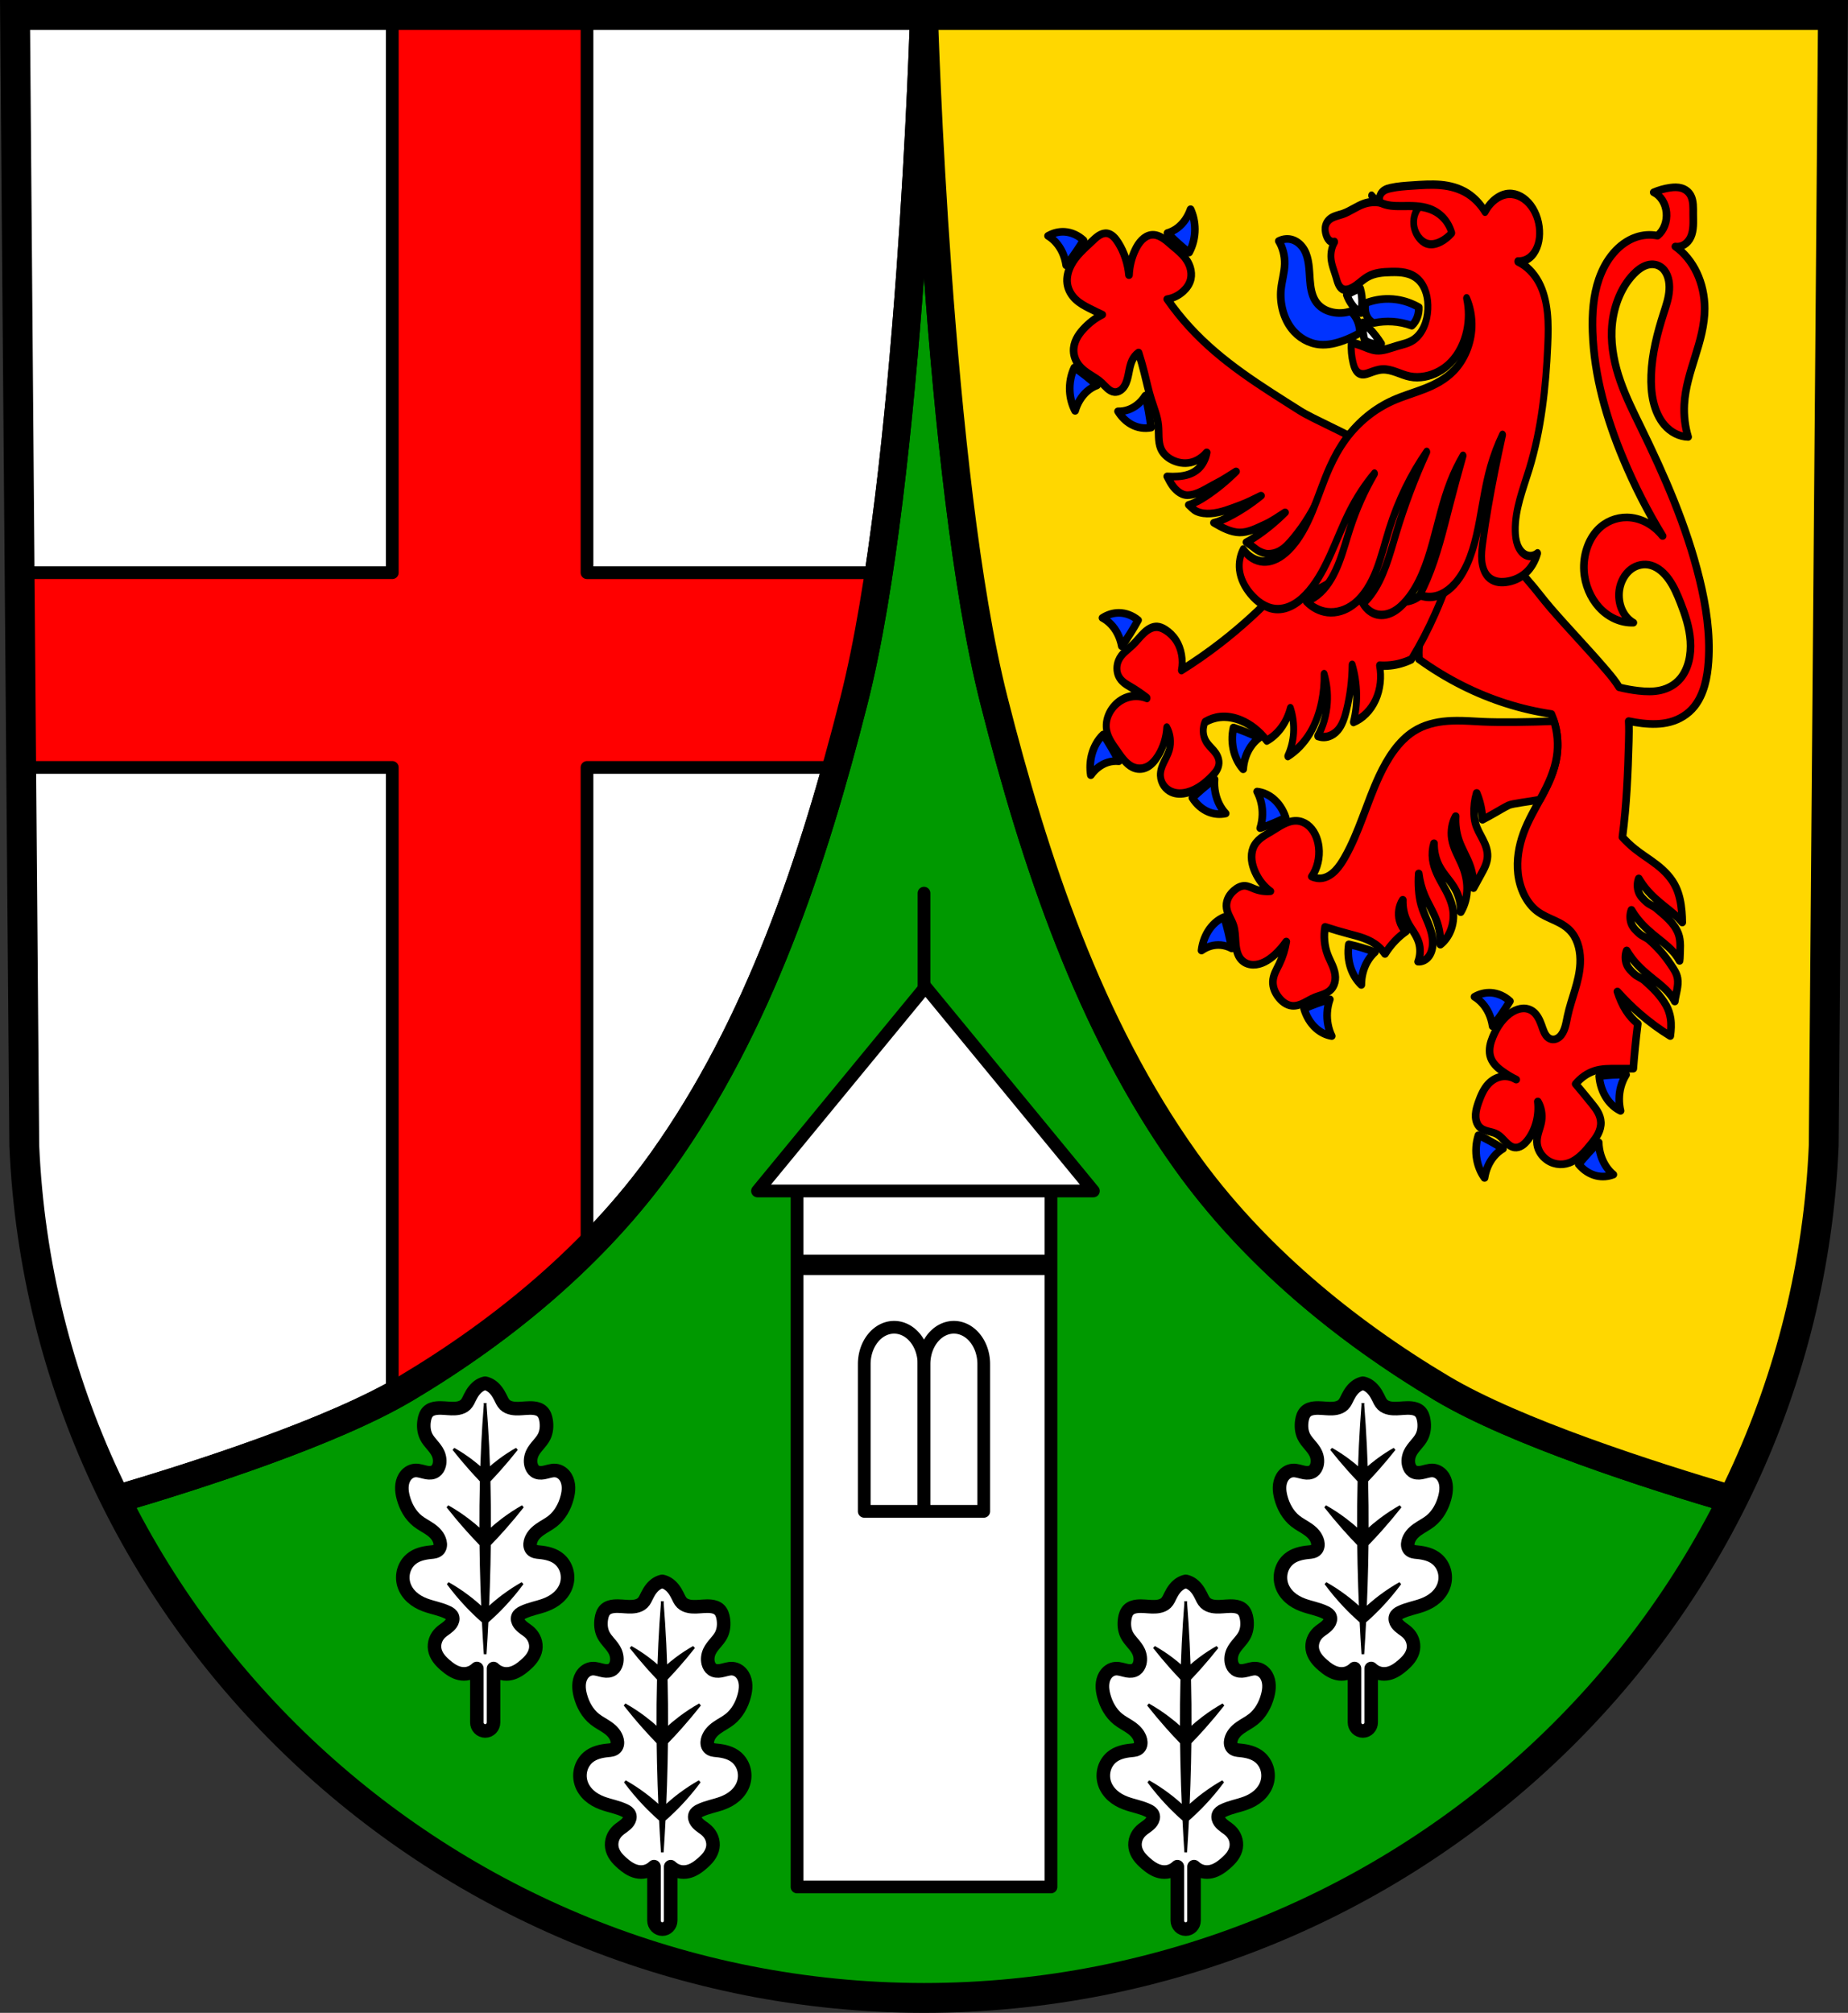 <?xml version="1.0" encoding="UTF-8" standalone="no"?>
<!-- Created with Inkscape (http://www.inkscape.org/) -->

<svg
   xmlns:dc="http://purl.org/dc/elements/1.1/"
   xmlns:cc="http://creativecommons.org/ns#"
   xmlns:rdf="http://www.w3.org/1999/02/22-rdf-syntax-ns#"
   xmlns:svg="http://www.w3.org/2000/svg"
   xmlns="http://www.w3.org/2000/svg"
   xmlns:sodipodi="http://sodipodi.sourceforge.net/DTD/sodipodi-0.dtd"
   xmlns:inkscape="http://www.inkscape.org/namespaces/inkscape"
   width="192.212mm"
   height="209.344mm"
   viewBox="0 0 192.212 209.344"
   version="1.1"
   id="svg997"
   inkscape:version="0.92.4 (5da689c313, 2019-01-14)"
   sodipodi:docname="DEU Lückenburg COA.svg">
  <rect x="0" y="0" width="192.212" height="209.344" fill="#333333" stroke="none"/>
  <defs
     id="defs991">
    <inkscape:path-effect
       effect="spiro"
       id="path-effect5302-9-3"
       is_visible="true" />
    <inkscape:path-effect
       effect="spiro"
       id="path-effect5298-3-3"
       is_visible="true" />
    <inkscape:path-effect
       effect="spiro"
       id="path-effect5460-3-0"
       is_visible="true" />
  </defs>
  <sodipodi:namedview
     id="base"
     pagecolor="#ffffff"
     bordercolor="#666666"
     borderopacity="1.0"
     inkscape:pageopacity="0.0"
     inkscape:pageshadow="2"
     inkscape:zoom="0.69260137"
     inkscape:cx="363.23469"
     inkscape:cy="395.60994"
     inkscape:document-units="mm"
     inkscape:current-layer="layer1"
     showgrid="false"
     inkscape:window-width="1366"
     inkscape:window-height="745"
     inkscape:window-x="-8"
     inkscape:window-y="-8"
     inkscape:window-maximized="1"
     fit-margin-top="0"
     fit-margin-left="0"
     fit-margin-right="0"
     fit-margin-bottom="0"
     inkscape:snap-midpoints="true"
     inkscape:snap-smooth-nodes="true"
     inkscape:object-paths="false" />
  <g
     inkscape:label="Ebene 1"
     inkscape:groupmode="layer"
     id="layer1"
     transform="translate(-4.921,-15.49)">
    <path
       style="fill:#009900;fill-opacity:1;fill-rule:evenodd;stroke:none;stroke-width:3.104;stroke-opacity:1"
       inkscape:connector-curvature="0"
       d="m 195.568,17.042 -0.959,117.581 c -2.093,49.459 -43.44,88.631 -93.582,88.658 C 50.93,223.22 9.567,184.035 7.445,134.623 L 6.486,17.042 h 94.539 z"
       id="path10563-0-6-7-6-6"
       sodipodi:nodetypes="ccccccc" />
    <path
       inkscape:connector-curvature="0"
       style="fill:#ffffff;stroke:#000000;stroke-width:2.91;stroke-linecap:butt;stroke-linejoin:round;stroke-miterlimit:4;stroke-dasharray:none;stroke-opacity:1"
       d="m 6.486,17.042 0.959,117.58 c 0.566,13.186 3.929,25.643 9.504,36.824 8.622,-2.541 22.6,-7.043 30.184,-11.558 10.204,-6.074 19.746,-13.982 26.644,-23.647 C 83.838,122.144 89.506,105.07 93.761,88.282 99.624,65.143 101.025,17.042 101.025,17.042 Z m 94.539,0 c 0,0 1.4,48.101 7.264,71.24 4.255,16.788 9.922,33.863 19.983,47.959 6.898,9.666 16.441,17.573 26.644,23.647 7.593,4.52 21.597,9.028 30.216,11.567 5.566,-11.181 8.918,-23.64 9.476,-36.833 L 195.568,17.042 Z"
       id="path3370" />
    <path
       inkscape:connector-curvature="0"
       style="fill:#ff0000;fill-opacity:1;stroke:#000000;stroke-width:1.323;stroke-linecap:round;stroke-linejoin:round;stroke-miterlimit:4;stroke-dasharray:none;stroke-opacity:1"
       d="m 45.722,17.042 v 58.01 h -38.763 l 0.073,8.929 0.092,11.324 h 38.598 v 65.382 c 0.49,-0.266 0.963,-0.533 1.411,-0.8 6.764,-4.027 13.237,-8.86 18.842,-14.476 V 95.306 h 25.913 c 0.656,-2.341 1.28,-4.685 1.873,-7.024 0.971,-3.833 1.818,-8.358 2.558,-13.229 H 65.975 V 17.042 Z"
       id="rect3404-7" />
    <path
       style="fill:none;stroke:#000000;stroke-width:2.91;stroke-linecap:butt;stroke-linejoin:round;stroke-miterlimit:4;stroke-dasharray:none;stroke-opacity:1"
       d="m 6.486,17.042 0.959,117.58 c 0.566,13.186 3.929,25.643 9.504,36.824 8.622,-2.541 22.6,-7.043 30.184,-11.558 C 57.337,153.814 66.879,145.906 73.777,136.241 83.838,122.144 89.506,105.07 93.761,88.282 99.624,65.143 101.025,17.042 101.025,17.042 Z"
       id="path9332"
       inkscape:connector-curvature="0" />
    <path
       style="fill:#ffd700;fill-opacity:1;stroke:#000000;stroke-width:2.91;stroke-linecap:butt;stroke-linejoin:round;stroke-miterlimit:4;stroke-dasharray:none;stroke-opacity:1"
       d="m 101.025,17.042 c 0,0 1.4,48.101 7.264,71.24 4.255,16.788 9.922,33.863 19.983,47.959 6.898,9.666 16.441,17.573 26.644,23.647 7.593,4.52 21.597,9.028 30.216,11.567 5.566,-11.181 8.918,-23.64 9.476,-36.833 L 195.568,17.042 Z"
       id="path3370-0"
       inkscape:connector-curvature="0" />
    <path
       style="fill:none;fill-rule:evenodd;stroke:#000000;stroke-width:3.104;stroke-opacity:1"
       inkscape:connector-curvature="0"
       d="m 195.568,17.042 -0.959,117.581 c -2.093,49.459 -43.44,88.631 -93.582,88.658 C 50.93,223.22 9.567,184.035 7.445,134.623 L 6.486,17.042 h 94.539 z"
       id="path10563-0-6-7-6"
       sodipodi:nodetypes="ccccccc" />
    <path
       inkscape:connector-curvature="0"
       style="fill:#0033ff;fill-opacity:1;fill-rule:evenodd;stroke:#000000;stroke-width:0.794;stroke-linecap:round;stroke-linejoin:round;stroke-miterlimit:4;stroke-dasharray:none;stroke-opacity:1"
       d="m 128.755,37.251 c -0.271,0.784 -0.742,1.464 -1.332,1.922 -0.328,0.255 -0.692,0.441 -1.072,0.549 0.365,0.374 0.74,0.734 1.123,1.08 0.367,0.331 0.742,0.649 1.125,0.953 0.395,-0.715 0.608,-1.576 0.603,-2.438 -0.004,-0.72 -0.16,-1.437 -0.447,-2.067 z m -13.103,2.352 c -0.591,-0.037 -1.19,0.108 -1.724,0.42 0.628,0.375 1.159,0.987 1.499,1.73 0.19,0.414 0.321,0.866 0.388,1.333 0.329,-0.421 0.647,-0.855 0.953,-1.3 0.294,-0.426 0.577,-0.861 0.849,-1.307 -0.564,-0.521 -1.259,-0.831 -1.966,-0.876 z m 23.002,0.743 c -0.25,0.02 -0.497,0.091 -0.726,0.212 0.417,0.683 0.638,1.539 0.617,2.388 -0.022,0.889 -0.297,1.739 -0.385,2.622 -0.146,1.462 0.256,2.994 1.079,4.074 0.759,0.997 1.851,1.592 2.967,1.686 0.833,0.07 1.667,-0.127 2.465,-0.421 0.58,-0.214 1.148,-0.481 1.696,-0.796 -0.003,-0.567 -0.154,-1.13 -0.424,-1.592 -0.148,-0.253 -0.331,-0.476 -0.539,-0.656 -0.626,0.205 -1.289,0.237 -1.926,0.094 -0.342,-0.077 -0.678,-0.204 -0.984,-0.404 -0.306,-0.199 -0.583,-0.473 -0.788,-0.814 -0.369,-0.614 -0.483,-1.397 -0.539,-2.154 -0.04,-0.532 -0.057,-1.069 -0.129,-1.596 -0.072,-0.527 -0.203,-1.052 -0.449,-1.495 -0.281,-0.504 -0.709,-0.882 -1.19,-1.052 -0.24,-0.085 -0.492,-0.117 -0.742,-0.097 z m 10.738,6.231 c -0.829,-0.015 -1.659,0.135 -2.448,0.444 -0.038,0.199 -0.051,0.405 -0.039,0.609 0.018,0.299 0.093,0.594 0.231,0.842 0.163,0.293 0.414,0.513 0.694,0.609 0.635,-0.135 1.283,-0.181 1.926,-0.14 0.678,0.043 1.353,0.185 2.004,0.421 0.25,-0.231 0.451,-0.541 0.577,-0.89 0.117,-0.322 0.17,-0.678 0.154,-1.03 -0.717,-0.407 -1.487,-0.677 -2.273,-0.796 -0.274,-0.042 -0.55,-0.064 -0.827,-0.069 z m -32.725,7.137 c -0.357,0.744 -0.525,1.62 -0.476,2.479 0.041,0.718 0.233,1.422 0.553,2.028 0.23,-0.803 0.665,-1.517 1.231,-2.019 0.315,-0.279 0.669,-0.493 1.042,-0.63 -0.384,-0.345 -0.777,-0.677 -1.178,-0.993 -0.383,-0.302 -0.774,-0.591 -1.171,-0.866 z m 7.387,2.919 c -0.238,0.375 -0.529,0.7 -0.855,0.958 -0.587,0.463 -1.292,0.703 -1.991,0.678 0.352,0.579 0.825,1.047 1.362,1.35 0.643,0.363 1.376,0.484 2.075,0.344 -0.069,-0.549 -0.151,-1.096 -0.247,-1.64 -0.1,-0.568 -0.215,-1.131 -0.343,-1.691 z m -2.758,22.597 c -0.592,-0.002 -1.184,0.18 -1.704,0.523 0.643,0.337 1.197,0.916 1.567,1.638 0.206,0.402 0.356,0.846 0.441,1.308 0.311,-0.44 0.611,-0.892 0.9,-1.355 0.276,-0.443 0.541,-0.895 0.795,-1.357 -0.584,-0.487 -1.291,-0.755 -2,-0.757 z m 11.924,11.925 c -0.192,0.829 -0.174,1.728 0.051,2.545 0.188,0.682 0.519,1.306 0.953,1.795 0.057,-0.848 0.331,-1.673 0.775,-2.33 0.247,-0.366 0.545,-0.681 0.878,-0.927 -0.443,-0.217 -0.891,-0.419 -1.344,-0.602 -0.434,-0.176 -0.872,-0.336 -1.313,-0.481 z m -13.55,0.728 c -0.557,0.532 -0.978,1.272 -1.192,2.093 -0.179,0.686 -0.213,1.427 -0.099,2.133 0.457,-0.644 1.078,-1.114 1.755,-1.328 0.377,-0.119 0.77,-0.16 1.159,-0.121 -0.253,-0.493 -0.517,-0.976 -0.794,-1.449 -0.265,-0.453 -0.541,-0.895 -0.828,-1.328 z m 11.576,4.654 c -0.408,0.301 -0.809,0.617 -1.201,0.948 -0.375,0.317 -0.743,0.647 -1.102,0.99 0.431,0.683 1.034,1.205 1.707,1.474 0.562,0.225 1.171,0.275 1.754,0.145 -0.525,-0.563 -0.904,-1.323 -1.072,-2.148 -0.093,-0.46 -0.123,-0.939 -0.086,-1.41 z m 4.427,1.28 c 0.38,0.714 0.576,1.571 0.553,2.421 -0.013,0.473 -0.091,0.944 -0.231,1.385 0.46,-0.155 0.916,-0.328 1.368,-0.517 0.432,-0.181 0.859,-0.378 1.282,-0.591 -0.263,-0.8 -0.728,-1.5 -1.316,-1.981 -0.491,-0.402 -1.066,-0.651 -1.656,-0.718 z m -3.426,13.044 c -0.669,0.283 -1.266,0.815 -1.688,1.507 -0.353,0.578 -0.584,1.265 -0.666,1.978 0.604,-0.429 1.318,-0.628 2.015,-0.562 0.388,0.037 0.771,0.154 1.128,0.345 -0.107,-0.566 -0.228,-1.127 -0.363,-1.684 -0.129,-0.533 -0.272,-1.061 -0.427,-1.584 z m 12.965,2.843 c -0.134,0.846 -0.054,1.74 0.227,2.531 0.235,0.661 0.608,1.248 1.074,1.691 -0.003,-0.851 0.214,-1.7 0.611,-2.401 0.221,-0.39 0.496,-0.735 0.81,-1.014 -0.456,-0.171 -0.917,-0.325 -1.381,-0.462 -0.444,-0.131 -0.891,-0.246 -1.341,-0.345 z m 14.794,5.037 c -0.591,-0.037 -1.19,0.108 -1.724,0.42 0.628,0.375 1.159,0.987 1.499,1.73 0.19,0.414 0.321,0.867 0.388,1.334 0.329,-0.421 0.647,-0.855 0.953,-1.3 0.294,-0.426 0.577,-0.862 0.849,-1.308 -0.564,-0.521 -1.259,-0.831 -1.966,-0.876 z m -16.764,0.683 c -0.465,0.133 -0.926,0.283 -1.384,0.45 -0.438,0.16 -0.871,0.336 -1.301,0.527 0.236,0.812 0.677,1.534 1.248,2.043 0.477,0.426 1.043,0.703 1.63,0.799 -0.356,-0.733 -0.522,-1.598 -0.471,-2.446 0.028,-0.472 0.122,-0.938 0.277,-1.373 z m 30.095,7.837 c -0.239,0.004 -0.477,0.013 -0.716,0.026 -0.457,0.026 -0.912,0.068 -1.367,0.126 0.066,0.858 0.349,1.688 0.801,2.352 0.378,0.554 0.871,0.991 1.421,1.257 -0.198,-0.816 -0.187,-1.705 0.033,-2.512 0.122,-0.45 0.307,-0.874 0.545,-1.249 -0.239,-0.004 -0.478,-0.004 -0.717,0 z m -14.643,6.295 c -0.261,0.801 -0.319,1.697 -0.163,2.538 0.13,0.702 0.406,1.364 0.797,1.904 0.128,-0.836 0.47,-1.622 0.967,-2.222 0.277,-0.333 0.6,-0.61 0.951,-0.813 -0.422,-0.271 -0.852,-0.527 -1.287,-0.766 -0.416,-0.229 -0.838,-0.443 -1.265,-0.641 z m 12.509,0.744 c -0.373,0.362 -0.737,0.738 -1.091,1.128 -0.339,0.373 -0.669,0.758 -0.989,1.154 0.5,0.611 1.153,1.033 1.849,1.196 0.581,0.136 1.191,0.091 1.754,-0.128 -0.58,-0.477 -1.035,-1.172 -1.289,-1.965 -0.141,-0.441 -0.22,-0.912 -0.233,-1.385 z"
       id="path4947-0-0" />
    <path
       style="fill:#ff0000;fill-opacity:1;fill-rule:evenodd;stroke:#000000;stroke-width:0.794;stroke-linecap:butt;stroke-linejoin:round;stroke-miterlimit:4;stroke-dasharray:none;stroke-opacity:1"
       d="m 179.231,34.969 c -0.195,-0.003 -0.391,0.015 -0.585,0.041 -0.587,0.081 -1.166,0.242 -1.722,0.482 0.355,0.168 0.67,0.456 0.902,0.823 0.232,0.367 0.38,0.811 0.422,1.271 0.043,0.464 -0.021,0.942 -0.184,1.365 -0.163,0.423 -0.423,0.791 -0.743,1.049 -0.748,-0.146 -1.522,-0.091 -2.251,0.161 -0.87,0.301 -1.671,0.879 -2.325,1.638 -0.655,0.759 -1.166,1.695 -1.516,2.709 -0.593,1.714 -0.724,3.616 -0.662,5.474 0.155,4.617 1.459,9.08 3.179,13.202 1.176,2.819 2.551,5.516 4.106,8.05 -0.962,-1.203 -2.328,-1.915 -3.708,-1.932 -1.099,-0.014 -2.214,0.416 -3.047,1.288 -0.996,1.043 -1.528,2.689 -1.426,4.282 0.093,1.435 0.681,2.8 1.558,3.768 0.964,1.065 2.275,1.655 3.577,1.61 -0.51,-0.288 -0.939,-0.785 -1.2,-1.391 -0.261,-0.606 -0.353,-1.316 -0.258,-1.99 0.125,-0.88 0.573,-1.683 1.193,-2.16 0.621,-0.478 1.404,-0.627 2.118,-0.416 0.738,0.218 1.379,0.797 1.871,1.501 0.492,0.704 0.849,1.53 1.176,2.364 0.498,1.269 0.943,2.599 1.034,4.001 0.046,0.701 0.001,1.414 -0.165,2.087 -0.167,0.673 -0.458,1.305 -0.869,1.8 -0.55,0.663 -1.293,1.055 -2.055,1.23 -0.761,0.175 -1.545,0.146 -2.316,0.059 -0.671,-0.076 -1.339,-0.198 -2,-0.362 -0.366,-0.602 -0.808,-1.144 -1.252,-1.668 -1.92,-2.262 -3.964,-4.362 -5.9,-6.602 -0.799,-0.925 -1.525,-1.929 -2.342,-2.846 -0.784,-0.88 -1.345,-2.143 -2.452,-2.546 -0.678,-0.247 -1.447,0.451 -2.154,0.228 -0.467,-0.147 1.11,-4.577 0.795,-5.021 -0.315,-0.444 -2.523,3.1 -2.574,2.517 -0.328,1.207 -0.955,2.291 -1.779,3.074 -0.854,0.811 -1.055,4.638 -2.137,4.709 -0.383,0.777 -0.668,1.624 -0.843,2.504 -0.177,0.892 -0.241,1.817 -0.188,2.732 1.443,1.039 2.946,1.953 4.496,2.733 2.962,1.491 6.09,2.489 9.272,2.96 0.592,1.346 0.794,2.94 0.562,4.44 -0.23,1.485 -0.86,2.83 -1.539,4.095 -0.68,1.265 -1.423,2.492 -1.926,3.874 -0.479,1.318 -0.727,2.786 -0.562,4.213 0.18,1.549 0.88,3.031 1.966,3.871 0.581,0.45 1.247,0.706 1.89,1.006 0.643,0.3 1.289,0.662 1.763,1.27 0.325,0.416 0.557,0.935 0.692,1.485 0.136,0.55 0.178,1.13 0.151,1.703 -0.09,1.9 -0.919,3.622 -1.312,5.464 -0.084,0.395 -0.148,0.798 -0.268,1.179 -0.12,0.381 -0.302,0.746 -0.575,0.984 -0.161,0.141 -0.352,0.234 -0.549,0.258 -0.198,0.023 -0.402,-0.024 -0.575,-0.143 -0.2,-0.137 -0.35,-0.363 -0.463,-0.606 -0.113,-0.243 -0.194,-0.505 -0.286,-0.761 -0.191,-0.529 -0.447,-1.048 -0.844,-1.366 -0.313,-0.252 -0.696,-0.36 -1.072,-0.345 -0.375,0.015 -0.743,0.148 -1.082,0.345 -0.913,0.531 -1.609,1.517 -2.06,2.618 -0.123,0.3 -0.231,0.612 -0.289,0.939 -0.058,0.328 -0.066,0.673 0.007,0.996 0.082,0.358 0.262,0.675 0.481,0.935 0.218,0.26 0.475,0.468 0.737,0.66 0.479,0.351 0.981,0.655 1.499,0.91 -0.462,-0.284 -0.995,-0.395 -1.509,-0.315 -0.514,0.081 -1.006,0.353 -1.394,0.77 -0.477,0.514 -0.783,1.221 -1.031,1.935 -0.134,0.388 -0.256,0.79 -0.282,1.21 -0.013,0.21 -10e-4,0.423 0.044,0.626 0.045,0.203 0.124,0.396 0.238,0.555 0.117,0.163 0.269,0.286 0.431,0.376 0.162,0.09 0.334,0.148 0.508,0.196 0.347,0.095 0.708,0.151 1.028,0.339 0.319,0.188 0.578,0.496 0.849,0.774 0.272,0.278 0.578,0.537 0.931,0.592 0.266,0.042 0.539,-0.04 0.777,-0.191 0.238,-0.151 0.444,-0.368 0.627,-0.606 0.81,-1.051 1.2,-2.559 1.031,-3.984 0.348,0.582 0.487,1.342 0.375,2.049 -0.058,0.368 -0.18,0.716 -0.285,1.068 -0.105,0.352 -0.195,0.721 -0.184,1.095 0.01,0.344 0.106,0.68 0.257,0.97 0.151,0.291 0.356,0.537 0.586,0.737 0.719,0.623 1.686,0.772 2.529,0.455 0.929,-0.349 1.669,-1.196 2.342,-2.049 0.239,-0.303 0.475,-0.613 0.655,-0.971 0.179,-0.359 0.299,-0.773 0.282,-1.192 -0.016,-0.383 -0.144,-0.747 -0.32,-1.066 -0.175,-0.318 -0.396,-0.596 -0.617,-0.87 -0.556,-0.69 -1.119,-1.373 -1.686,-2.049 0.542,-0.654 1.228,-1.129 1.967,-1.365 0.76,-0.243 1.556,-0.233 2.342,-0.228 0.562,0.004 1.124,0.004 1.686,0 0.054,-0.722 0.117,-1.443 0.188,-2.163 0.082,-0.837 0.176,-1.672 0.281,-2.504 -0.463,-0.372 -0.876,-0.835 -1.218,-1.366 -0.386,-0.599 -0.675,-1.281 -0.904,-1.991 0.734,0.823 1.509,1.591 2.321,2.296 1.008,0.876 2.072,1.658 3.179,2.335 0.084,-0.61 0.122,-1.231 0.029,-1.831 -0.074,-0.48 -0.231,-0.953 -0.459,-1.355 -0.585,-1.032 -1.414,-1.846 -2.252,-2.576 -0.32,-0.279 -0.728,-0.386 -1.043,-0.674 -0.311,-0.284 -0.644,-0.583 -0.811,-1.017 -0.174,-0.452 -0.174,-0.997 0,-1.449 0.219,0.372 0.463,0.722 0.728,1.047 0.611,0.748 1.329,1.353 2.053,1.932 0.711,0.569 1.446,1.131 1.987,1.931 0.086,0.127 0.164,0.261 0.238,0.398 0.1,-0.802 0.417,-1.614 0.286,-2.41 -0.088,-0.534 -0.408,-0.978 -0.689,-1.403 -0.646,-0.977 -1.414,-1.846 -2.252,-2.576 -0.32,-0.279 -0.728,-0.386 -1.043,-0.674 -0.31,-0.284 -0.644,-0.583 -0.811,-1.017 -0.174,-0.452 -0.174,-0.997 0,-1.449 0.219,0.372 0.463,0.722 0.728,1.047 0.611,0.748 1.329,1.352 2.053,1.931 0.711,0.569 1.447,1.132 1.987,1.932 0.086,0.127 0.163,0.26 0.237,0.397 0.009,-0.079 0.025,-0.156 0.027,-0.235 0.023,-0.876 0.145,-1.832 -0.166,-2.623 -0.445,-1.13 -1.414,-1.846 -2.252,-2.576 -0.32,-0.279 -0.728,-0.387 -1.042,-0.674 -0.31,-0.284 -0.644,-0.583 -0.811,-1.017 -0.174,-0.452 -0.174,-0.997 0,-1.449 0.219,0.372 0.463,0.722 0.728,1.047 0.611,0.748 1.328,1.353 2.053,1.932 0.609,0.487 1.235,0.971 1.742,1.602 -0.003,-0.385 -0.019,-0.77 -0.053,-1.153 -0.076,-0.867 -0.243,-1.735 -0.596,-2.495 -0.45,-0.97 -1.177,-1.708 -1.946,-2.312 -0.769,-0.605 -1.595,-1.097 -2.359,-1.713 -0.448,-0.361 -0.872,-0.766 -1.27,-1.206 0.003,-0.018 0.006,-0.036 0.007,-0.055 0.427,-3.273 0.566,-6.592 0.656,-9.904 0.019,-0.698 0.031,-1.408 -0.007,-2.107 0.467,0.099 0.937,0.178 1.409,0.231 0.966,0.107 1.949,0.115 2.897,-0.138 0.947,-0.253 1.862,-0.783 2.534,-1.633 0.484,-0.612 0.83,-1.373 1.058,-2.175 0.228,-0.802 0.342,-1.647 0.4,-2.493 0.195,-2.876 -0.252,-5.767 -0.927,-8.533 -1.364,-5.584 -3.649,-10.767 -6.093,-15.778 -0.767,-1.572 -1.553,-3.138 -2.142,-4.819 -0.589,-1.681 -0.977,-3.498 -0.904,-5.324 0.088,-2.194 0.883,-4.363 2.252,-5.796 0.421,-0.44 0.902,-0.816 1.442,-0.973 0.27,-0.078 0.552,-0.1 0.827,-0.047 0.274,0.053 0.54,0.181 0.761,0.385 0.274,0.252 0.472,0.615 0.585,1.009 0.113,0.394 0.145,0.819 0.119,1.236 -0.051,0.833 -0.322,1.619 -0.572,2.396 -0.668,2.074 -1.226,4.233 -1.308,6.458 -0.034,0.936 0.018,1.883 0.229,2.783 0.211,0.901 0.588,1.755 1.142,2.405 0.657,0.77 1.557,1.226 2.47,1.252 -0.323,-1.077 -0.459,-2.237 -0.397,-3.381 0.094,-1.723 0.626,-3.359 1.129,-4.974 0.504,-1.615 0.992,-3.281 0.99,-5.008 -0.001,-1.296 -0.287,-2.589 -0.818,-3.713 -0.531,-1.123 -1.308,-2.074 -2.229,-2.727 0.312,0.047 0.634,-0.02 0.915,-0.191 0.281,-0.171 0.518,-0.444 0.674,-0.775 0.168,-0.357 0.239,-0.772 0.263,-1.182 0.024,-0.41 0.004,-0.822 0.003,-1.234 -0.001,-0.332 0.01,-0.664 -0.018,-0.994 -0.028,-0.33 -0.097,-0.661 -0.247,-0.939 -0.214,-0.397 -0.576,-0.65 -0.955,-0.762 -0.19,-0.056 -0.384,-0.08 -0.579,-0.083 z"
       id="path5348-4-2"
       inkscape:connector-curvature="0"
       sodipodi:nodetypes="cccccccccccsccccccccccscccccccccaacccccccccccccccccccccccccccccccccccccccccccccccccccscccsccccccccccccccccccccccccccccccccccscccccccccccccccccccsscscscccccccccccscccccccccccc" />
    <path
       style="fill:#ff0000;fill-opacity:1;fill-rule:evenodd;stroke:#000000;stroke-width:2.15;stroke-linecap:round;stroke-linejoin:round;stroke-miterlimit:4;stroke-dasharray:none;stroke-opacity:1"
       d="m 133.398,537.416 c -5.736,5.032 -11.857,9.625 -18.292,13.725 -3.912,2.493 -7.94,4.804 -12.067,6.923 0.628,-2.572 0.029,-5.416 -1.583,-7.517 -0.891,-1.161 -2.065,-2.092 -3.363,-2.769 -0.801,-0.418 -1.669,-0.747 -2.572,-0.791 -0.751,-0.036 -1.504,0.127 -2.2,0.414 -0.695,0.287 -1.335,0.695 -1.931,1.155 -1.19,0.92 -2.207,2.047 -3.387,2.981 -0.814,0.644 -1.699,1.192 -2.516,1.833 -0.817,0.64 -1.576,1.39 -2.034,2.322 -0.287,0.584 -0.449,1.231 -0.454,1.881 -0.005,0.651 0.147,1.304 0.454,1.877 0.396,0.74 1.034,1.326 1.734,1.789 0.7,0.462 1.467,0.812 2.222,1.179 1.7,0.827 3.352,1.752 4.945,2.769 -2.162,-0.733 -4.564,-0.733 -6.726,0 -1.685,0.571 -3.228,1.588 -4.352,2.967 -0.997,1.224 -1.662,2.775 -1.583,4.352 0.06,1.187 0.534,2.322 1.167,3.327 0.634,1.005 1.426,1.899 2.196,2.805 0.688,0.81 1.363,1.634 2.129,2.37 0.767,0.736 1.633,1.385 2.618,1.784 1.441,0.583 3.11,0.589 4.55,0 1.36,-0.556 2.472,-1.601 3.363,-2.769 1.604,-2.104 2.579,-4.681 2.769,-7.319 1.151,1.641 1.455,3.845 0.791,5.737 -0.396,1.129 -1.1,2.118 -1.701,3.153 -0.601,1.034 -1.116,2.18 -1.068,3.375 0.038,0.943 0.435,1.857 1.047,2.576 0.612,0.719 1.431,1.248 2.316,1.578 1.567,0.586 3.311,0.555 4.945,0.198 2.973,-0.651 5.634,-2.334 7.912,-4.352 0.479,-0.424 0.947,-0.868 1.315,-1.391 0.368,-0.523 0.633,-1.135 0.663,-1.774 0.028,-0.607 -0.158,-1.211 -0.457,-1.74 -0.299,-0.529 -0.707,-0.988 -1.145,-1.41 -0.876,-0.842 -1.895,-1.565 -2.552,-2.587 -0.449,-0.698 -0.708,-1.517 -0.743,-2.347 -0.035,-0.83 0.156,-1.667 0.545,-2.401 1.465,-0.716 3.062,-1.16 4.686,-1.303 2.225,-0.195 4.479,0.175 6.589,0.907 3.001,1.042 5.742,2.823 7.913,5.143 1.731,-0.783 3.293,-1.938 4.55,-3.363 1.259,-1.428 2.21,-3.126 2.769,-4.945 0.803,1.999 1.144,4.182 0.989,6.33 -0.15,2.076 -0.762,4.118 -1.78,5.934 2.733,-1.395 5.127,-3.447 6.923,-5.934 1.704,-2.359 2.864,-5.087 3.561,-7.912 0.574,-2.326 0.84,-4.727 0.791,-7.121 0.84,2.334 1.18,4.846 0.989,7.319 -0.233,3.028 -1.267,5.99 -2.967,8.506 1.094,0.323 2.274,0.348 3.381,0.071 1.106,-0.277 2.136,-0.854 2.949,-1.654 1.339,-1.317 2.035,-3.145 2.572,-4.945 1.128,-3.783 1.729,-7.723 1.78,-11.671 0.871,2.407 1.341,4.958 1.385,7.517 0.041,2.406 -0.294,4.818 -0.989,7.121 2.917,-0.953 5.445,-3.047 6.923,-5.737 1.443,-2.624 1.874,-5.789 1.187,-8.704 2.255,0.127 4.528,-0.074 6.726,-0.593 1.077,-0.255 2.135,-0.585 3.165,-0.989 2.739,-3.738 5.217,-7.666 7.412,-11.747 1.285,-2.39 2.474,-4.832 3.561,-7.319 -1.118,0.106 -2.24,0.172 -3.363,0.198 -0.725,0.017 -1.451,0.017 -2.176,0 -1.079,1.468 -2.562,2.635 -4.242,3.339 -1.763,0.738 -3.74,0.961 -5.621,0.621 -1.163,-0.21 -2.282,-0.629 -3.339,-1.16 -3.466,-1.739 -6.292,-4.724 -7.838,-8.28 -1.546,-3.557 -1.802,-7.658 -0.71,-11.379 1.092,-3.721 3.525,-7.034 6.748,-9.19 3.223,-2.156 7.213,-3.14 11.07,-2.73 3.515,6.25 3.693,14.256 0.459,20.655 -3.234,6.4 -9.785,11.005 -16.902,11.882 -2.229,0.275 -4.489,0.206 -6.726,0 -1.6,-0.147 -3.199,-0.365 -4.748,-0.791 -5.061,-1.393 -9.432,-5.11 -11.62,-9.882 -2.188,-4.772 -2.152,-10.509 0.095,-15.253 2.247,-4.744 6.664,-8.407 11.742,-9.737 5.078,-1.33 10.723,-0.303 15.007,2.73 1.1,7.187 -0.779,14.784 -5.103,20.63 -4.324,5.846 -11.038,9.866 -18.232,10.919 -1.517,0.222 -3.103,0.311 -4.55,-0.198 -0.73,-0.257 -1.408,-0.663 -1.978,-1.187 z"
       id="path5458-5-1"
       inkscape:path-effect="#path-effect5460-3-0"
       inkscape:original-d="m 133.3983,537.41558 c 0,0 -11.84522,9.48673 -18.29199,13.72513 -3.83083,2.51856 -12.06657,6.92344 -12.06657,6.92344 0,0 -0.25575,-5.32686 -1.5825,-7.51688 -0.75242,-1.24199 -2.08411,-2.08121 -3.36282,-2.76937 -0.78975,-0.42501 -1.68148,-0.90119 -2.57156,-0.79125 -2.90676,0.35902 -5.17139,2.7956 -7.51687,4.54969 -1.64458,1.22991 -3.72092,2.27511 -4.54969,4.15406 -0.50559,1.14626 -0.56027,2.63789 0,3.75844 0.7372,1.47441 2.57468,2.06795 3.95625,2.96719 1.58344,1.03064 4.94531,2.76938 4.94531,2.76938 0,0 -4.58335,-0.66082 -6.72562,0 -1.67771,0.51752 -3.27462,1.58079 -4.35188,2.96718 -0.94708,1.21886 -1.70034,2.81283 -1.5825,4.35188 0.17797,2.32444 1.90278,4.31478 3.36281,6.13219 1.31695,1.63931 2.77909,3.41447 4.74751,4.15407 1.41965,0.53342 3.1222,0.51213 4.54968,0 1.36682,-0.49037 2.51695,-1.58905 3.36281,-2.76938 1.51945,-2.12027 2.76938,-7.31907 2.76938,-7.31907 0,0 1.04547,3.82309 0.79125,5.73657 -0.31129,2.34307 -3.09838,4.18717 -2.76938,6.52782 0.24798,1.76419 1.77054,3.35498 3.36281,4.15406 1.4745,0.73998 3.33955,0.57622 4.94532,0.19781 2.92985,-0.69043 5.72553,-2.28356 7.9125,-4.35187 0.9039,-0.85486 2.02051,-1.92162 1.97813,-3.16501 -0.0804,-2.35952 -3.37967,-3.50628 -4.15406,-5.73656 -0.51952,-1.49625 -0.19782,-4.7475 -0.19782,-4.7475 0,0 3.06875,-1.19382 4.68647,-1.30263 2.212,-0.14877 4.51132,0.1331 6.58885,0.907 2.94783,1.0981 7.91251,5.14313 7.91251,5.14313 0,0 3.3028,-1.94799 4.54969,-3.36282 1.24917,-1.41742 2.76937,-4.94531 2.76937,-4.94531 0,0 1.13466,4.19937 0.98906,6.33 -0.1408,2.06042 -1.78031,5.93438 -1.78031,5.93438 0,0 5.1021,-3.50092 6.92344,-5.93438 1.73306,-2.31551 2.79822,-5.12255 3.56063,-7.9125 0.62958,-2.30389 0.79125,-7.12126 0.79125,-7.12126 0,0 1.23645,4.86967 0.98906,7.31907 -0.30176,2.98767 -2.96719,8.50594 -2.96719,8.50594 0,0 4.62272,-0.23509 6.33001,-1.5825 1.45849,-1.15105 1.99514,-3.179 2.57156,-4.94531 1.2209,-3.74114 1.78031,-11.67095 1.78031,-11.67095 0,0 1.32844,4.96972 1.38469,7.51688 0.0529,2.39595 -0.98906,7.12126 -0.98906,7.12126 0,0 5.46766,-3.1168 6.92344,-5.73657 1.42227,-2.55947 1.18688,-8.70375 1.18688,-8.70375 0,0 4.51789,-0.15637 6.72563,-0.59344 1.08427,-0.21466 3.165,-0.98906 3.165,-0.98906 0,0 5.17791,-7.73636 7.4123,-11.74701 1.33088,-2.38886 3.56063,-7.31906 3.56063,-7.31906 0,0 -2.23973,0.16483 -3.36282,0.19781 -0.72485,0.0213 -2.17594,0 -2.17594,0 0,0 -2.47891,2.64077 -4.24245,3.33862 -1.7036,0.67414 -3.7471,0.82704 -5.62082,0.62079 -1.1973,-0.13178 -2.79458,-0.27219 -3.33862,-1.15951 -5.92805,-9.66851 9.27017,-31.57896 9.27017,-31.57896 0,0 -4.5669,26.01829 -16.44297,32.5375 -1.86488,1.0237 -4.49494,0.18403 -6.72563,0 -1.60659,-0.13253 -3.97388,0.37475 -4.74751,-0.79125 -6.69658,-10.09295 15.22465,-32.14187 15.22465,-32.14187 0,0 -10.10236,25.80205 -23.33496,31.54843 -1.34307,0.58324 -3.11868,0.22058 -4.54969,-0.19781 -0.76898,-0.22483 -1.97813,-1.18688 -1.97813,-1.18688 z"
       inkscape:connector-curvature="0"
       sodipodi:nodetypes="cacaaaaaaacaaaaaaacaaaaaaacaacacacaacacaacacacacacacaaacaaacaac"
       transform="matrix(0.335,0,0,0.407,93.285,-141.94)" />
    <path
       style="fill:#ff0000;fill-opacity:1;fill-rule:evenodd;stroke:#000000;stroke-width:0.794;stroke-linecap:round;stroke-linejoin:round;stroke-miterlimit:4;stroke-dasharray:none;stroke-opacity:1"
       d="m 119.984,39.747 c -0.039,-0.002 -0.077,-7.41e-4 -0.116,0.002 -0.231,0.017 -0.458,0.112 -0.664,0.245 -0.274,0.177 -0.516,0.418 -0.76,0.651 -0.766,0.731 -1.596,1.418 -2.119,2.416 -0.3,0.572 -0.49,1.261 -0.397,1.931 0.09,0.657 0.442,1.226 0.873,1.637 0.431,0.411 0.939,0.683 1.444,0.939 0.439,0.223 0.881,0.438 1.325,0.644 -0.728,0.365 -1.404,0.885 -1.987,1.529 -0.268,0.296 -0.519,0.622 -0.704,1 -0.185,0.378 -0.302,0.814 -0.289,1.254 0.016,0.54 0.227,1.053 0.529,1.449 0.322,0.422 0.739,0.718 1.158,0.987 0.419,0.268 0.85,0.516 1.227,0.865 0.208,0.193 0.398,0.414 0.61,0.6 0.212,0.186 0.454,0.339 0.715,0.366 0.206,0.022 0.415,-0.037 0.597,-0.153 0.183,-0.116 0.34,-0.289 0.462,-0.491 0.231,-0.382 0.336,-0.852 0.426,-1.313 0.09,-0.461 0.173,-0.933 0.368,-1.343 0.159,-0.332 0.389,-0.612 0.662,-0.805 0.219,0.689 0.418,1.387 0.596,2.093 0.237,0.942 0.438,1.898 0.729,2.817 0.276,0.874 0.636,1.728 0.728,2.657 0.04,0.406 0.029,0.817 0.046,1.226 0.017,0.409 0.066,0.824 0.219,1.189 0.217,0.518 0.625,0.885 1.06,1.127 0.637,0.355 1.364,0.479 2.053,0.322 0.62,-0.142 1.204,-0.511 1.656,-1.046 -0.111,0.663 -0.422,1.274 -0.861,1.69 -0.593,0.562 -1.369,0.749 -2.119,0.805 -0.375,0.028 -0.751,0.028 -1.126,0 0.364,0.727 0.635,1.173 1.102,1.553 0.29,0.236 0.645,0.401 0.995,0.399 1.067,-0.005 2.046,-0.753 3.032,-1.25 0.697,-0.351 1.359,-0.799 2.03,-1.218 -0.982,0.984 -2.042,1.853 -3.161,2.593 -0.558,0.368 -1.142,0.703 -1.756,0.882 0.264,0.239 0.509,0.534 0.818,0.675 0.458,0.21 0.968,0.252 1.457,0.221 1.066,-0.068 2.097,-0.505 3.119,-0.882 0.722,-0.266 1.417,-0.633 2.119,-0.969 -1.057,0.862 -2.183,1.601 -3.355,2.203 -0.498,0.256 -1.014,0.487 -1.543,0.615 0.042,0.025 0.083,0.052 0.125,0.077 0.747,0.44 1.649,0.91 2.53,0.93 0.936,0.021 1.84,-0.469 2.718,-0.868 0.707,-0.321 1.359,-0.799 2.03,-1.219 -0.982,0.984 -2.042,1.853 -3.161,2.593 -0.279,0.184 -0.566,0.354 -0.858,0.508 0.191,0.129 0.381,0.261 0.567,0.4 0.257,0.192 0.496,0.411 0.784,0.55 0.273,0.131 0.569,0.248 0.871,0.255 0.418,0.01 0.851,-0.095 1.219,-0.292 0.605,-0.324 1.073,-0.869 1.509,-1.399 1.148,-1.396 1.95,-2.757 2.849,-4.613 0.84,-1.733 3.113,-3.669 4.126,-5.26 -1.363,-0.898 -5.018,-2.456 -6.392,-3.329 -4.001,-2.543 -8.1,-5.023 -11.457,-8.694 -0.825,-0.902 -1.6,-1.871 -2.318,-2.898 0.597,-0.089 1.173,-0.369 1.656,-0.805 0.361,-0.326 0.679,-0.759 0.795,-1.288 0.086,-0.396 0.052,-0.824 -0.067,-1.208 -0.156,-0.506 -0.45,-0.934 -0.783,-1.291 -0.333,-0.357 -0.708,-0.651 -1.071,-0.963 -0.331,-0.284 -0.655,-0.584 -1.016,-0.808 -0.361,-0.224 -0.766,-0.37 -1.169,-0.319 -0.358,0.045 -0.695,0.245 -0.973,0.522 -0.278,0.278 -0.499,0.631 -0.683,1.007 -0.393,0.803 -0.622,1.724 -0.662,2.657 -0.114,-1.223 -0.507,-2.406 -1.126,-3.381 -0.144,-0.227 -0.301,-0.444 -0.488,-0.619 -0.187,-0.175 -0.405,-0.307 -0.638,-0.347 -0.038,-0.007 -0.077,-0.011 -0.116,-0.012 z m 36.39,50.699 c -0.304,0.002 -0.607,0.013 -0.911,0.036 -1.213,0.091 -2.435,0.384 -3.51,1.074 -1.562,1.002 -2.703,2.766 -3.574,4.632 -1.288,2.758 -2.094,5.843 -3.577,8.453 -0.285,0.502 -0.597,0.988 -0.98,1.384 -0.383,0.395 -0.841,0.698 -1.338,0.789 -0.378,0.069 -0.771,0.014 -1.126,-0.16 0.582,-0.834 0.854,-1.976 0.729,-3.059 -0.054,-0.469 -0.18,-0.926 -0.381,-1.331 -0.201,-0.405 -0.478,-0.757 -0.811,-1.003 -0.338,-0.25 -0.731,-0.389 -1.126,-0.403 -0.473,-0.016 -0.939,0.142 -1.376,0.365 -0.436,0.222 -0.849,0.508 -1.273,0.762 -0.354,0.212 -0.718,0.402 -1.05,0.661 -0.331,0.26 -0.634,0.598 -0.805,1.029 -0.155,0.391 -0.195,0.841 -0.148,1.271 0.047,0.43 0.178,0.842 0.347,1.224 0.367,0.829 0.923,1.533 1.59,2.012 -0.558,0.05 -1.124,-0.032 -1.656,-0.242 -0.327,-0.129 -0.65,-0.307 -0.994,-0.322 -0.405,-0.018 -0.796,0.196 -1.126,0.484 -0.218,0.19 -0.417,0.416 -0.564,0.689 -0.146,0.273 -0.238,0.596 -0.232,0.921 0.007,0.37 0.139,0.719 0.29,1.04 0.151,0.321 0.327,0.628 0.439,0.972 0.177,0.546 0.184,1.147 0.225,1.731 0.021,0.292 0.051,0.585 0.117,0.867 0.066,0.282 0.167,0.555 0.32,0.782 0.165,0.245 0.386,0.43 0.627,0.549 0.241,0.119 0.503,0.172 0.763,0.176 0.818,0.013 1.596,-0.452 2.252,-1.046 0.439,-0.398 0.84,-0.859 1.192,-1.369 -0.133,0.82 -0.381,1.614 -0.729,2.335 -0.142,0.294 -0.3,0.575 -0.428,0.878 -0.128,0.303 -0.226,0.633 -0.234,0.973 -0.007,0.283 0.049,0.566 0.144,0.824 0.096,0.258 0.231,0.493 0.386,0.705 0.376,0.516 0.892,0.911 1.457,0.966 0.418,0.041 0.835,-0.102 1.224,-0.293 0.389,-0.191 0.762,-0.429 1.16,-0.592 0.329,-0.135 0.672,-0.217 0.999,-0.359 0.327,-0.142 0.646,-0.353 0.856,-0.688 0.185,-0.296 0.273,-0.675 0.265,-1.046 -0.01,-0.425 -0.138,-0.833 -0.297,-1.211 -0.159,-0.379 -0.35,-0.737 -0.497,-1.123 -0.343,-0.897 -0.437,-1.931 -0.265,-2.898 0.812,0.266 1.628,0.507 2.45,0.725 1.058,0.28 2.158,0.536 3.046,1.288 0.27,0.229 0.516,0.5 0.729,0.805 0.312,-0.5 0.668,-0.96 1.06,-1.368 0.349,-0.364 0.726,-0.688 1.126,-0.966 -0.308,-0.282 -0.543,-0.681 -0.662,-1.127 -0.196,-0.73 -0.067,-1.578 0.332,-2.174 -0.032,0.785 0.132,1.58 0.464,2.254 0.184,0.375 0.417,0.71 0.637,1.056 0.22,0.346 0.429,0.709 0.556,1.118 0.2,0.645 0.175,1.388 -0.066,2.012 0.419,0.033 0.847,-0.181 1.126,-0.563 0.299,-0.41 0.416,-0.983 0.397,-1.53 -0.023,-0.679 -0.235,-1.327 -0.481,-1.938 -0.246,-0.611 -0.53,-1.203 -0.712,-1.845 -0.147,-0.519 -0.225,-1.063 -0.265,-1.61 -0.041,-0.562 -0.041,-1.128 0,-1.69 0.097,0.784 0.299,1.548 0.595,2.254 0.383,0.911 0.92,1.72 1.259,2.656 0.283,0.782 0.419,1.642 0.397,2.495 0.452,-0.355 0.823,-0.862 1.06,-1.45 0.26,-0.644 0.357,-1.385 0.265,-2.093 -0.128,-0.98 -0.6,-1.836 -1.059,-2.656 -0.46,-0.82 -0.931,-1.676 -1.06,-2.656 -0.074,-0.565 -0.028,-1.153 0.133,-1.69 -0.013,0.818 0.173,1.64 0.53,2.334 0.499,0.972 1.306,1.671 1.787,2.656 0.319,0.652 0.482,1.416 0.464,2.174 0.429,-0.72 0.664,-1.607 0.662,-2.496 -0.001,-0.781 -0.183,-1.552 -0.464,-2.254 -0.193,-0.483 -0.432,-0.935 -0.644,-1.405 -0.213,-0.47 -0.402,-0.965 -0.482,-1.493 -0.121,-0.801 0.025,-1.657 0.398,-2.334 -0.051,0.848 0.063,1.711 0.331,2.496 0.326,0.954 0.869,1.781 1.192,2.736 0.241,0.711 0.354,1.486 0.331,2.254 0.264,-0.484 0.529,-0.967 0.795,-1.449 0.156,-0.283 0.313,-0.567 0.437,-0.873 0.123,-0.306 0.213,-0.637 0.226,-0.978 0.011,-0.319 -0.044,-0.639 -0.137,-0.938 -0.093,-0.299 -0.223,-0.578 -0.362,-0.85 -0.278,-0.543 -0.599,-1.065 -0.759,-1.674 -0.082,-0.312 -0.119,-0.639 -0.133,-0.966 -0.03,-0.736 0.061,-1.479 0.265,-2.173 0.131,0.311 0.241,0.634 0.331,0.965 0.159,0.588 0.253,1.203 0.276,1.822 0.456,-0.241 0.91,-0.492 1.36,-0.751 0.445,-0.257 0.887,-0.523 1.344,-0.749 0.391,-0.193 2.228,-0.389 3.27,-0.594 0.068,-0.125 0.138,-0.249 0.205,-0.374 0.68,-1.265 1.309,-2.61 1.539,-4.095 0.191,-1.231 0.084,-2.524 -0.286,-3.692 -2.304,0.106 -5.7,0.147 -7.443,0.061 -0.911,-0.045 -1.823,-0.114 -2.734,-0.108 z"
       id="path5153-9-1"
       inkscape:connector-curvature="0" />
    <path
       inkscape:connector-curvature="0"
       style="fill:#ffffff;fill-opacity:1;fill-rule:evenodd;stroke:#000000;stroke-width:0.794;stroke-linecap:round;stroke-linejoin:round;stroke-miterlimit:4;stroke-dasharray:none;stroke-opacity:1"
       d="m 146.392,45.474 c -0.29,0.124 -0.577,0.258 -0.861,0.402 -0.178,0.09 -0.354,0.185 -0.53,0.282 0.133,0.366 0.312,0.706 0.53,1.006 0.261,0.361 0.577,0.662 0.927,0.885 0.136,-0.573 0.171,-1.181 0.099,-1.771 -0.033,-0.274 -0.088,-0.544 -0.165,-0.805 z m 0.298,3.542 c -0.035,0.334 -0.035,0.673 0,1.006 0.03,0.288 0.085,0.572 0.165,0.846 0.278,0.182 0.582,0.305 0.894,0.362 0.274,0.05 0.554,0.05 0.828,0 -0.177,-0.279 -0.365,-0.548 -0.563,-0.805 -0.402,-0.521 -0.846,-0.994 -1.324,-1.409 z"
       id="path5263-3-3" />
    <path
       style="fill:#ff0000;fill-opacity:1;fill-rule:evenodd;stroke:#000000;stroke-width:2.15;stroke-linecap:round;stroke-linejoin:round;stroke-miterlimit:4;stroke-dasharray:none;stroke-opacity:1"
       d="m 122.228,527.205 c -0.984,1.503 -1.412,3.361 -1.187,5.143 0.298,2.356 1.683,4.454 3.363,6.132 2.132,2.13 4.905,3.758 7.912,3.956 1.927,0.127 3.867,-0.339 5.609,-1.174 1.742,-0.835 3.294,-2.029 4.677,-3.376 5.751,-5.6 8.452,-13.538 12.66,-20.375 2.17,-3.525 4.766,-6.788 7.715,-9.693 -3.044,4.295 -5.573,8.955 -7.517,13.847 -1.171,2.947 -2.131,5.981 -3.479,8.852 -1.347,2.871 -3.122,5.614 -5.621,7.566 -1.355,1.059 -2.906,1.868 -4.55,2.374 1.831,1.551 4.14,2.53 6.528,2.769 2.82,0.282 5.711,-0.47 8.11,-1.978 3.19,-2.004 5.445,-5.226 7.061,-8.629 1.617,-3.403 2.673,-7.04 4.016,-10.559 2.743,-7.186 6.707,-13.905 11.671,-19.781 -3.702,6.661 -6.88,13.612 -9.495,20.77 -2.007,5.495 -3.787,11.293 -7.715,15.627 -0.784,0.866 -1.646,1.661 -2.572,2.374 1.035,1.424 2.623,2.435 4.352,2.769 1.664,0.322 3.411,0.026 4.964,-0.653 1.553,-0.678 2.923,-1.724 4.135,-2.908 4.029,-3.935 6.313,-9.3 8.11,-14.638 1.765,-5.242 3.168,-10.63 5.539,-15.627 1.116,-2.353 2.442,-4.607 3.956,-6.726 -1.443,4.201 -2.828,8.421 -4.154,12.66 -1.996,6.38 -3.875,12.843 -6.923,18.792 -0.728,1.42 -1.52,2.806 -2.374,4.154 1.397,0.455 2.896,0.591 4.352,0.396 3.213,-0.432 6.044,-2.447 8.11,-4.945 3.404,-4.116 4.95,-9.43 6.132,-14.638 1.031,-4.542 1.853,-9.146 3.363,-13.552 0.977,-2.851 2.238,-5.605 3.758,-8.207 -0.83,3.089 -1.622,6.188 -2.374,9.297 -1.457,6.022 -2.766,12.083 -3.758,18.199 -0.247,1.522 -0.475,3.067 -0.316,4.601 0.159,1.534 0.746,3.078 1.899,4.103 0.732,0.651 1.657,1.062 2.615,1.267 0.958,0.205 1.949,0.211 2.924,0.118 2.273,-0.216 4.517,-0.986 6.33,-2.374 1.636,-1.253 2.892,-2.996 3.561,-4.945 -0.54,0.375 -1.175,0.612 -1.828,0.68 -0.654,0.069 -1.324,-0.03 -1.93,-0.285 -1.123,-0.472 -1.978,-1.458 -2.474,-2.57 -0.496,-1.112 -0.663,-2.345 -0.691,-3.562 -0.127,-5.508 2.432,-10.661 4.352,-15.825 3.751,-10.089 5.178,-20.901 5.737,-31.65 0.143,-2.754 0.231,-5.525 -0.116,-8.261 -0.346,-2.736 -1.144,-5.453 -2.654,-7.761 -1.563,-2.39 -3.875,-4.282 -6.528,-5.341 1.579,0.087 3.183,-0.465 4.374,-1.504 0.892,-0.779 1.547,-1.813 1.936,-2.932 0.389,-1.119 0.517,-2.32 0.442,-3.502 -0.167,-2.647 -1.384,-5.222 -3.357,-6.994 -0.959,-0.861 -2.09,-1.535 -3.316,-1.933 -1.226,-0.398 -2.546,-0.516 -3.817,-0.305 -1.144,0.189 -2.236,0.641 -3.217,1.259 -1.294,0.815 -2.402,1.923 -3.217,3.217 -1.394,-1.912 -3.226,-3.503 -5.315,-4.616 -2.584,-1.376 -5.511,-2.007 -8.43,-2.224 -2.919,-0.217 -5.852,-0.036 -8.774,0.126 -2.305,0.127 -4.619,0.243 -6.888,0.668 -0.628,0.118 -1.258,0.261 -1.83,0.546 -0.572,0.284 -1.086,0.724 -1.353,1.304 -0.261,0.568 -0.261,1.25 0,1.818 -1.661,-0.245 -3.373,-0.134 -4.989,0.323 -2.285,0.647 -4.336,1.965 -6.621,2.614 -1.018,0.289 -2.078,0.444 -3.06,0.841 -0.491,0.199 -0.961,0.459 -1.359,0.807 -0.399,0.348 -0.724,0.789 -0.896,1.289 -0.264,0.766 -0.152,1.622 0.14,2.378 0.134,0.348 0.307,0.685 0.538,0.978 0.231,0.294 0.522,0.544 0.861,0.7 0.39,0.18 0.839,0.23 1.259,0.14 -0.854,1.207 -1.259,2.724 -1.119,4.196 0.158,1.664 0.97,3.183 1.539,4.756 0.212,0.588 0.393,1.191 0.685,1.744 0.291,0.553 0.71,1.063 1.274,1.333 0.366,0.175 0.779,0.242 1.185,0.229 0.406,-0.013 0.806,-0.103 1.193,-0.229 1.991,-0.645 3.567,-2.173 5.455,-3.077 2.237,-1.071 4.793,-1.215 7.273,-1.259 1.49,-0.027 2.99,-0.023 4.457,0.236 1.467,0.26 2.913,0.789 4.075,1.722 1.095,0.878 1.903,2.09 2.382,3.409 0.479,1.319 0.637,2.743 0.556,4.144 -0.091,1.567 -0.485,3.126 -1.235,4.504 -0.75,1.379 -1.866,2.571 -3.241,3.329 -1.542,0.85 -3.324,1.125 -5.035,1.539 -2.172,0.525 -4.347,1.301 -6.574,1.119 -1.638,-0.134 -3.184,-0.779 -4.756,-1.259 -0.963,-0.294 -1.945,-0.528 -2.937,-0.699 -0.125,1.74 0.065,3.502 0.559,5.175 0.157,0.53 0.346,1.056 0.635,1.527 0.29,0.471 0.687,0.887 1.183,1.131 0.515,0.253 1.111,0.306 1.682,0.247 0.571,-0.058 1.125,-0.222 1.675,-0.387 1.282,-0.384 2.579,-0.78 3.916,-0.839 1.458,-0.065 2.904,0.274 4.305,0.684 1.401,0.41 2.787,0.894 4.227,1.134 1.524,0.254 3.088,0.229 4.616,0 2.97,-0.445 5.837,-1.678 8.113,-3.637 2.4,-2.066 4.1,-4.907 4.896,-7.973 0.71,-2.737 0.71,-5.655 0,-8.392 1.211,2.261 1.798,4.852 1.679,7.413 -0.197,4.242 -2.357,8.302 -5.595,11.05 -2.626,2.229 -5.867,3.607 -9.145,4.665 -3.278,1.058 -6.648,1.831 -9.878,3.028 -5.536,2.052 -10.628,5.375 -14.547,9.791 -1.961,2.21 -3.621,4.679 -5.035,7.273 -1.968,3.611 -3.461,7.46 -5.308,11.134 -1.847,3.674 -4.104,7.236 -7.28,9.847 -1.144,0.94 -2.403,1.751 -3.775,2.308 -1.372,0.557 -2.86,0.856 -4.338,0.769 -2.35,-0.138 -4.623,-1.288 -6.127,-3.099 z"
       id="path5296-9-5"
       inkscape:path-effect="#path-effect5298-3-3"
       inkscape:original-d="m 122.22756,527.20539 c 0,0 -1.42787,3.40027 -1.18688,5.14312 0.31931,2.30927 1.6834,4.51533 3.36282,6.13219 2.12432,2.04518 4.96451,3.88666 7.9125,3.95626 3.74813,0.0885 7.45683,-2.08989 10.28626,-4.54969 6.03432,-5.24602 8.05252,-13.8398 12.66,-20.3747 2.3795,-3.3749 7.7147,-9.69282 7.7147,-9.69282 0,0 -4.99113,9.24224 -7.51688,13.84688 -3.0092,5.48601 -4.61956,12.05007 -9.09938,16.41845 -1.22469,1.19423 -4.54969,2.37375 -4.54969,2.37375 0,0 4.1719,2.57814 6.52781,2.76938 2.77357,0.22515 5.88371,-0.30913 8.11032,-1.97813 5.90946,-4.42955 7.3548,-12.80941 11.07751,-19.18782 3.85909,-6.61208 11.67094,-19.78126 11.67094,-19.78126 0,0 -6.22723,13.89479 -9.49501,20.77032 -2.49368,5.24679 -4.23625,10.97449 -7.71469,15.6272 -0.69851,0.93431 -2.57156,2.37375 -2.57156,2.37375 0,0 2.6405,2.60307 4.35188,2.76937 3.2418,0.31502 6.64837,-1.41561 9.09938,-3.56062 4.19775,-3.67367 5.81901,-9.55219 8.11031,-14.63814 2.27007,-5.03883 3.20394,-10.61804 5.53876,-15.62719 1.09884,-2.35747 3.95625,-6.72563 3.95625,-6.72563 0,0 -2.69379,8.46557 -4.15407,12.66001 -2.1949,6.30451 -4.10378,12.74124 -6.92344,18.79219 -0.67362,1.44557 -2.37375,4.15407 -2.37375,4.15407 0,0 2.93312,0.7255 4.35188,0.39562 3.08411,-0.71709 6.04644,-2.54399 8.11032,-4.94531 3.44824,-4.012 4.47924,-9.65947 6.13219,-14.63813 1.47662,-4.44755 1.80959,-9.12206 3.36281,-13.55191 0.98491,-2.80901 3.75844,-8.20748 3.75844,-8.20748 0,0 -1.65448,6.18063 -2.37375,9.29719 -1.39296,6.03561 -3.68471,12.00493 -3.75844,18.19876 -0.0351,2.94861 -0.43364,6.55185 1.5825,8.70376 1.30115,1.38877 3.63876,1.4929 5.53875,1.38468 2.24984,-0.12815 4.53983,-1.005 6.33001,-2.37375 1.61364,-1.23377 3.56062,-4.94531 3.56062,-4.94531 0,0 -2.64975,0.99373 -3.75844,0.39562 -2.02446,-1.09215 -2.92609,-3.84437 -3.165,-6.13219 -0.56822,-5.44124 3.13752,-10.49066 4.35188,-15.82501 2.37995,-10.45442 5.69285,-20.9282 5.73657,-31.65001 0.0221,-5.42008 -0.0382,-11.34112 -2.76938,-16.02282 -1.41669,-2.42842 -6.52782,-5.34094 -6.52782,-5.34094 0,0 3.27177,-0.42659 4.37444,-1.50446 1.6351,-1.59832 2.48475,-4.15022 2.37787,-6.43424 -0.12088,-2.58307 -1.40209,-5.30103 -3.35699,-6.99373 -1.88402,-1.63133 -4.64295,-2.32394 -7.13361,-2.23799 -1.15086,0.0397 -2.25337,0.62857 -3.21711,1.25887 -1.26922,0.83009 -3.21712,3.21711 -3.21712,3.21711 0,0 -3.17091,-3.66283 -5.31524,-4.61586 -5.27941,-2.34639 -11.42767,-2.02697 -17.20458,-2.09812 -2.30665,-0.0284 -4.69235,-0.0388 -6.88812,0.66831 -1.16798,0.37614 -2.5708,0.78593 -3.18285,1.84944 -0.30233,0.52534 0,1.81837 0,1.81837 0,0 -3.36268,-0.041 -4.9888,0.32323 -2.31535,0.51867 -4.47453,1.60251 -6.6208,2.61413 -1.83109,0.86306 -4.33836,1.16438 -5.31523,2.93737 -0.38316,0.69542 -0.15224,1.63956 0.13987,2.37787 0.26794,0.67722 0.7573,1.33358 1.39875,1.67849 0.37186,0.19995 1.25887,0.13988 1.25887,0.13988 0,0 -1.15685,2.74911 -1.119,4.19624 0.0436,1.66558 0.82923,3.24816 1.53863,4.75574 0.51767,1.10012 0.89244,2.49217 1.95824,3.07724 0.69482,0.38142 1.61124,0.20132 2.37787,0 2.01927,-0.53026 3.48863,-2.3761 5.45511,-3.07724 2.31763,-0.82634 4.81384,-1.32558 7.27348,-1.25888 2.91699,0.0791 6.32465,0.0501 8.53235,1.95825 2.0438,1.76652 3.13744,4.85922 2.93737,7.55323 -0.22271,2.99896 -2.12654,5.9559 -4.47599,7.83298 -1.37121,1.09552 -3.32763,1.1341 -5.03548,1.53862 -2.16304,0.51233 -4.35348,1.21919 -6.57411,1.119 -1.63818,-0.0739 -3.16537,-0.85911 -4.75574,-1.25887 -0.97613,-0.24536 -2.93737,-0.69938 -2.93737,-0.69938 0,0 -0.0418,3.5477 0.5595,5.17536 0.37196,1.00688 0.85874,2.17672 1.81837,2.65762 1.00128,0.50177 2.24595,10e-4 3.35699,-0.13987 1.32449,-0.16827 2.58136,-0.8385 3.91649,-0.83925 2.90799,-0.002 5.64038,1.51363 8.53236,1.81837 1.53015,0.16124 3.11127,0.32181 4.61586,0 2.89798,-0.61983 5.88624,-1.68092 8.11273,-3.63674 2.34303,-2.05819 4.04774,-4.97168 4.89561,-7.97286 0.76056,-2.69212 0,-8.39247 0,-8.39247 0,0 1.9894,4.89883 1.6785,7.41335 -0.50661,4.09741 -2.55507,8.25649 -5.59499,11.0501 -5.03625,4.6282 -12.98264,4.48394 -19.02295,7.6931 -5.16177,2.7424 -10.38686,5.68535 -14.54696,9.79123 -2.09876,2.07141 -3.43682,4.79563 -5.03549,7.27348 -4.42171,6.85341 -6.33209,15.74905 -12.58872,20.98119 -2.21869,1.8554 -5.22453,3.23015 -8.11273,3.07725 -2.28539,-0.12099 -6.12651,-3.09917 -6.12651,-3.09917 z"
       inkscape:connector-curvature="0"
       sodipodi:nodetypes="caaaaacaacaaacaacaaaacaacaaaacaaaaacaaaaacaaaaacaaaacaaaaacaaaaaaaaaaaacaaaaaaaacaaaaaaac"
       transform="matrix(0.335,0,0,0.407,93.285,-141.94)" />
    <path
       style="fill:none;fill-rule:evenodd;stroke:#000000;stroke-width:2.081;stroke-linecap:round;stroke-linejoin:round;stroke-miterlimit:4;stroke-dasharray:none;stroke-opacity:1"
       d="m 162.072,436.764 c 0.763,0.752 1.666,1.36 2.65,1.783 2.109,0.907 4.477,0.938 6.773,0.92 2.895,-0.023 5.845,-0.095 8.619,0.73 1.579,0.47 3.084,1.236 4.31,2.337 1.146,1.031 2.033,2.348 2.557,3.798 -1.016,0.961 -2.212,1.733 -3.506,2.264 -1.362,0.559 -2.896,0.848 -4.31,0.438 -0.959,-0.278 -1.813,-0.867 -2.483,-1.607 -0.856,-0.946 -1.43,-2.161 -1.534,-3.433 -0.13,-1.593 0.507,-3.232 1.68,-4.318"
       id="path5300-4-8"
       inkscape:path-effect="#path-effect5302-9-3"
       inkscape:original-d="m 162.07152,436.76404 c 0,0 1.65495,1.40414 2.64996,1.78276 2.12933,0.81025 4.50809,0.67028 6.77266,0.91986 2.86599,0.31587 5.85682,-0.0962 8.61915,0.73043 1.56562,0.46849 3.10019,1.23829 4.30957,2.3374 1.12942,1.02644 2.55652,3.79826 2.55652,3.79826 0,0 -2.19329,1.80381 -3.50609,2.26435 -1.36252,0.47798 -2.90582,0.77656 -4.30957,0.43827 -0.95857,-0.231 -1.842,-0.85814 -2.48348,-1.60696 -0.81542,-0.95187 -1.50314,-2.18004 -1.53392,-3.43305 -0.0379,-1.54383 1.68,-4.31753 1.68,-4.31753"
       inkscape:connector-curvature="0"
       sodipodi:nodetypes="caaaacaaaac"
       transform="matrix(0.335,0,0,0.407,93.285,-141.94)" />
    <g
       id="g2214"
       transform="matrix(0.97,0,0,0.97,198.759,10.144)"
       style="stroke-width:1.031">
      <g
         id="g2165"
         style="stroke-width:1.031">
        <g
           id="g2136"
           transform="matrix(0.922,0,0,0.924,-49.18,215.641)"
           style="stroke-width:1.117">
          <path
             id="rect16083-5"
             d="m -86.375,-43.912 c -0.212,0.046 -0.418,0.126 -0.607,0.239 -0.508,0.304 -0.873,0.821 -1.144,1.366 -0.155,0.311 -0.29,0.645 -0.534,0.883 -0.228,0.223 -0.532,0.343 -0.838,0.402 -0.527,0.101 -1.068,0.036 -1.602,0 -0.305,-0.021 -0.611,-0.032 -0.915,0 -0.359,0.037 -0.728,0.143 -0.992,0.402 -0.136,0.133 -0.238,0.301 -0.31,0.481 -0.073,0.18 -0.117,0.371 -0.147,0.564 -0.098,0.624 -0.048,1.288 0.229,1.849 0.176,0.358 0.436,0.661 0.691,0.961 0.255,0.3 0.512,0.606 0.682,0.967 0.198,0.42 0.267,0.913 0.153,1.366 -0.073,0.286 -0.223,0.559 -0.457,0.724 -0.142,0.1 -0.311,0.157 -0.481,0.179 -0.17,0.022 -0.342,0.01 -0.511,-0.018 -0.46,-0.077 -0.908,-0.277 -1.373,-0.241 -0.248,0.019 -0.49,0.107 -0.7,0.248 -0.21,0.141 -0.388,0.334 -0.52,0.556 -0.202,0.34 -0.296,0.743 -0.308,1.144 -0.012,0.401 0.054,0.801 0.156,1.187 0.279,1.065 0.84,2.067 1.678,2.732 0.472,0.375 1.019,0.635 1.509,0.984 0.245,0.175 0.478,0.372 0.669,0.609 0.192,0.237 0.344,0.515 0.415,0.818 0.035,0.151 0.051,0.31 0.029,0.464 -0.022,0.154 -0.082,0.305 -0.182,0.42 -0.111,0.128 -0.267,0.206 -0.426,0.25 -0.159,0.044 -0.325,0.056 -0.489,0.072 -0.812,0.079 -1.652,0.266 -2.288,0.804 -0.39,0.33 -0.685,0.784 -0.839,1.286 -0.167,0.544 -0.166,1.143 0,1.687 0.174,0.57 0.525,1.072 0.958,1.46 0.433,0.388 0.947,0.668 1.482,0.871 0.879,0.333 1.823,0.468 2.669,0.885 0.109,0.053 0.216,0.112 0.31,0.19 0.095,0.078 0.177,0.176 0.224,0.293 0.052,0.132 0.056,0.282 0.024,0.42 -0.032,0.139 -0.097,0.267 -0.177,0.382 -0.156,0.223 -0.368,0.397 -0.583,0.555 -0.216,0.158 -0.44,0.306 -0.637,0.49 -0.254,0.238 -0.458,0.537 -0.58,0.872 -0.123,0.334 -0.163,0.703 -0.106,1.057 0.061,0.378 0.23,0.731 0.45,1.037 0.22,0.306 0.49,0.567 0.771,0.811 0.496,0.432 1.048,0.823 1.677,0.964 0.326,0.073 0.667,0.077 0.992,0 0.378,-0.089 0.73,-0.291 1.013,-0.569 v 6.253 c 0,0.552 0.433,0.996 0.97,0.996 0.538,0 0.971,-0.444 0.971,-0.996 v -6.249 c 0.283,0.278 0.634,0.479 1.011,0.568 0.325,0.077 0.666,0.073 0.992,0 0.629,-0.141 1.182,-0.532 1.677,-0.964 0.281,-0.244 0.551,-0.507 0.771,-0.813 0.22,-0.306 0.389,-0.658 0.45,-1.036 0.057,-0.353 0.016,-0.722 -0.107,-1.056 -0.123,-0.334 -0.326,-0.634 -0.58,-0.872 -0.197,-0.184 -0.422,-0.332 -0.637,-0.49 -0.216,-0.158 -0.427,-0.331 -0.583,-0.555 -0.08,-0.115 -0.146,-0.244 -0.177,-0.383 -0.032,-0.139 -0.028,-0.289 0.025,-0.421 0.046,-0.117 0.128,-0.214 0.223,-0.292 0.095,-0.078 0.202,-0.136 0.311,-0.19 0.846,-0.417 1.79,-0.551 2.669,-0.885 0.535,-0.203 1.049,-0.483 1.482,-0.871 0.433,-0.388 0.784,-0.889 0.958,-1.459 0.166,-0.544 0.167,-1.143 0,-1.688 -0.154,-0.502 -0.448,-0.955 -0.838,-1.286 -0.636,-0.538 -1.476,-0.725 -2.289,-0.804 -0.164,-0.016 -0.329,-0.028 -0.489,-0.072 -0.159,-0.044 -0.314,-0.122 -0.426,-0.25 -0.1,-0.115 -0.16,-0.265 -0.182,-0.42 -0.022,-0.154 -0.006,-0.313 0.029,-0.464 0.071,-0.303 0.223,-0.58 0.415,-0.817 0.192,-0.237 0.424,-0.435 0.669,-0.609 0.49,-0.349 1.036,-0.609 1.509,-0.985 0.837,-0.665 1.399,-1.668 1.677,-2.732 0.101,-0.387 0.169,-0.786 0.156,-1.187 -0.012,-0.401 -0.107,-0.804 -0.309,-1.143 -0.132,-0.222 -0.309,-0.415 -0.519,-0.556 -0.21,-0.141 -0.453,-0.229 -0.701,-0.248 -0.464,-0.036 -0.913,0.164 -1.373,0.241 -0.169,0.028 -0.342,0.041 -0.512,0.019 -0.17,-0.022 -0.337,-0.079 -0.48,-0.179 -0.234,-0.165 -0.385,-0.437 -0.458,-0.723 -0.115,-0.453 -0.046,-0.947 0.152,-1.367 0.17,-0.361 0.428,-0.667 0.683,-0.967 0.255,-0.3 0.515,-0.603 0.691,-0.961 0.276,-0.561 0.327,-1.225 0.229,-1.849 -0.03,-0.193 -0.074,-0.384 -0.147,-0.564 -0.073,-0.18 -0.175,-0.347 -0.31,-0.48 -0.264,-0.259 -0.633,-0.366 -0.992,-0.403 -0.304,-0.032 -0.611,-0.021 -0.916,0 -0.534,0.036 -1.074,0.101 -1.601,0 -0.306,-0.059 -0.611,-0.178 -0.84,-0.401 -0.244,-0.239 -0.379,-0.573 -0.534,-0.883 -0.271,-0.546 -0.635,-1.062 -1.144,-1.366 -0.19,-0.113 -0.397,-0.196 -0.61,-0.242 h -0.002 z"
             style="opacity:1;fill:#ffffff;fill-opacity:1;fill-rule:nonzero;stroke:#000000;stroke-width:1.576;stroke-linecap:round;stroke-linejoin:round;stroke-miterlimit:4;stroke-dasharray:none;stroke-dashoffset:0;stroke-opacity:1"
             inkscape:connector-curvature="0"
             sodipodi:nodetypes="cccccccccccsccccccccccccccccccccccccccccccsccccccsssccccccscccccscccccccccccccccscccccccccccscccccccccc" />
          <path
             id="path13841-0"
             d="m -86.373,-41.447 c 1.79e-4,0.003 3.31e-4,0.005 6.62e-4,0.008 1.75e-4,-0.003 3.31e-4,-0.005 6.61e-4,-0.008 z m 6.62e-4,0.008 c -0.126,1.588 -0.228,3.178 -0.307,4.772 -0.045,0.906 -0.08,1.814 -0.11,2.721 -0.397,-0.355 -0.808,-0.693 -1.232,-1.011 -0.646,-0.485 -1.321,-0.926 -2.019,-1.32 0.626,0.792 1.274,1.565 1.943,2.317 0.415,0.466 0.838,0.923 1.269,1.373 -0.048,1.924 -0.066,3.849 -0.057,5.773 -0.503,-0.459 -1.026,-0.895 -1.568,-1.302 -0.73,-0.548 -1.494,-1.048 -2.284,-1.493 0.708,0.896 1.44,1.77 2.197,2.62 0.544,0.61 1.1,1.207 1.668,1.793 0.009,0.767 0.021,1.534 0.038,2.3 0.039,1.726 0.096,3.45 0.172,5.173 -0.559,-0.523 -1.144,-1.016 -1.753,-1.473 -0.73,-0.548 -1.494,-1.048 -2.285,-1.493 0.681,0.919 1.416,1.795 2.198,2.62 0.608,0.641 1.247,1.251 1.91,1.829 0.063,1.254 0.136,2.508 0.219,3.761 0.083,-1.252 0.156,-2.505 0.219,-3.761 0.663,-0.578 1.301,-1.187 1.909,-1.829 0.782,-0.825 1.517,-1.701 2.198,-2.62 -0.791,0.446 -1.554,0.945 -2.285,1.493 -0.609,0.457 -1.194,0.95 -1.752,1.473 0.076,-1.723 0.133,-3.448 0.171,-5.173 0.017,-0.767 0.029,-1.533 0.038,-2.3 0.568,-0.585 1.125,-1.182 1.668,-1.793 0.757,-0.85 1.49,-1.724 2.198,-2.62 -0.791,0.446 -1.554,0.945 -2.285,1.493 -0.542,0.407 -1.064,0.842 -1.567,1.302 0.009,-1.925 -0.009,-3.85 -0.057,-5.773 0.431,-0.449 0.854,-0.907 1.269,-1.373 0.669,-0.752 1.317,-1.524 1.943,-2.317 -0.699,0.394 -1.374,0.835 -2.019,1.32 -0.424,0.318 -0.835,0.656 -1.232,1.011 -0.03,-0.907 -0.065,-1.815 -0.11,-2.721 -0.079,-1.593 -0.181,-3.184 -0.307,-4.772 z"
             style="fill-rule:evenodd;stroke:#000000;stroke-width:0.315;stroke-opacity:1"
             inkscape:connector-curvature="0"
             sodipodi:nodetypes="ccccccccccccccccscccccccccccsccccccccsccc" />
        </g>
        <g
           id="g2136-1"
           transform="matrix(0.922,0,0,0.924,-68.175,194.395)"
           style="stroke-width:1.117">
          <path
             id="rect16083-5-9"
             d="m -86.375,-43.912 c -0.212,0.046 -0.418,0.126 -0.607,0.239 -0.508,0.304 -0.873,0.821 -1.144,1.366 -0.155,0.311 -0.29,0.645 -0.534,0.883 -0.228,0.223 -0.532,0.343 -0.838,0.402 -0.527,0.101 -1.068,0.036 -1.602,0 -0.305,-0.021 -0.611,-0.032 -0.915,0 -0.359,0.037 -0.728,0.143 -0.992,0.402 -0.136,0.133 -0.238,0.301 -0.31,0.481 -0.073,0.18 -0.117,0.371 -0.147,0.564 -0.098,0.624 -0.048,1.288 0.229,1.849 0.176,0.358 0.436,0.661 0.691,0.961 0.255,0.3 0.512,0.606 0.682,0.967 0.198,0.42 0.267,0.913 0.153,1.366 -0.073,0.286 -0.223,0.559 -0.457,0.724 -0.142,0.1 -0.311,0.157 -0.481,0.179 -0.17,0.022 -0.342,0.01 -0.511,-0.018 -0.46,-0.077 -0.908,-0.277 -1.373,-0.241 -0.248,0.019 -0.49,0.107 -0.7,0.248 -0.21,0.141 -0.388,0.334 -0.52,0.556 -0.202,0.34 -0.296,0.743 -0.308,1.144 -0.012,0.401 0.054,0.801 0.156,1.187 0.279,1.065 0.84,2.067 1.678,2.732 0.472,0.375 1.019,0.635 1.509,0.984 0.245,0.175 0.478,0.372 0.669,0.609 0.192,0.237 0.344,0.515 0.415,0.818 0.035,0.151 0.051,0.31 0.029,0.464 -0.022,0.154 -0.082,0.305 -0.182,0.42 -0.111,0.128 -0.267,0.206 -0.426,0.25 -0.159,0.044 -0.325,0.056 -0.489,0.072 -0.812,0.079 -1.652,0.266 -2.288,0.804 -0.39,0.33 -0.685,0.784 -0.839,1.286 -0.167,0.544 -0.166,1.143 0,1.687 0.174,0.57 0.525,1.072 0.958,1.46 0.433,0.388 0.947,0.668 1.482,0.871 0.879,0.333 1.823,0.468 2.669,0.885 0.109,0.053 0.216,0.112 0.31,0.19 0.095,0.078 0.177,0.176 0.224,0.293 0.052,0.132 0.056,0.282 0.024,0.42 -0.032,0.139 -0.097,0.267 -0.177,0.382 -0.156,0.223 -0.368,0.397 -0.583,0.555 -0.216,0.158 -0.44,0.306 -0.637,0.49 -0.254,0.238 -0.458,0.537 -0.58,0.872 -0.123,0.334 -0.163,0.703 -0.106,1.057 0.061,0.378 0.23,0.731 0.45,1.037 0.22,0.306 0.49,0.567 0.771,0.811 0.496,0.432 1.048,0.823 1.677,0.964 0.326,0.073 0.667,0.077 0.992,0 0.378,-0.089 0.73,-0.291 1.013,-0.569 v 6.253 c 0,0.552 0.433,0.996 0.97,0.996 0.538,0 0.971,-0.444 0.971,-0.996 v -6.249 c 0.283,0.278 0.634,0.479 1.011,0.568 0.325,0.077 0.666,0.073 0.992,0 0.629,-0.141 1.182,-0.532 1.677,-0.964 0.281,-0.244 0.551,-0.507 0.771,-0.813 0.22,-0.306 0.389,-0.658 0.45,-1.036 0.057,-0.353 0.016,-0.722 -0.107,-1.056 -0.123,-0.334 -0.326,-0.634 -0.58,-0.872 -0.197,-0.184 -0.422,-0.332 -0.637,-0.49 -0.216,-0.158 -0.427,-0.331 -0.583,-0.555 -0.08,-0.115 -0.146,-0.244 -0.177,-0.383 -0.032,-0.139 -0.028,-0.289 0.025,-0.421 0.046,-0.117 0.128,-0.214 0.223,-0.292 0.095,-0.078 0.202,-0.136 0.311,-0.19 0.846,-0.417 1.79,-0.551 2.669,-0.885 0.535,-0.203 1.049,-0.483 1.482,-0.871 0.433,-0.388 0.784,-0.889 0.958,-1.459 0.166,-0.544 0.167,-1.143 0,-1.688 -0.154,-0.502 -0.448,-0.955 -0.838,-1.286 -0.636,-0.538 -1.476,-0.725 -2.289,-0.804 -0.164,-0.016 -0.329,-0.028 -0.489,-0.072 -0.159,-0.044 -0.314,-0.122 -0.426,-0.25 -0.1,-0.115 -0.16,-0.265 -0.182,-0.42 -0.022,-0.154 -0.006,-0.313 0.029,-0.464 0.071,-0.303 0.223,-0.58 0.415,-0.817 0.192,-0.237 0.424,-0.435 0.669,-0.609 0.49,-0.349 1.036,-0.609 1.509,-0.985 0.837,-0.665 1.399,-1.668 1.677,-2.732 0.101,-0.387 0.169,-0.786 0.156,-1.187 -0.012,-0.401 -0.107,-0.804 -0.309,-1.143 -0.132,-0.222 -0.309,-0.415 -0.519,-0.556 -0.21,-0.141 -0.453,-0.229 -0.701,-0.248 -0.464,-0.036 -0.913,0.164 -1.373,0.241 -0.169,0.028 -0.342,0.041 -0.512,0.019 -0.17,-0.022 -0.337,-0.079 -0.48,-0.179 -0.234,-0.165 -0.385,-0.437 -0.458,-0.723 -0.115,-0.453 -0.046,-0.947 0.152,-1.367 0.17,-0.361 0.428,-0.667 0.683,-0.967 0.255,-0.3 0.515,-0.603 0.691,-0.961 0.276,-0.561 0.327,-1.225 0.229,-1.849 -0.03,-0.193 -0.074,-0.384 -0.147,-0.564 -0.073,-0.18 -0.175,-0.347 -0.31,-0.48 -0.264,-0.259 -0.633,-0.366 -0.992,-0.403 -0.304,-0.032 -0.611,-0.021 -0.916,0 -0.534,0.036 -1.074,0.101 -1.601,0 -0.306,-0.059 -0.611,-0.178 -0.84,-0.401 -0.244,-0.239 -0.379,-0.573 -0.534,-0.883 -0.271,-0.546 -0.635,-1.062 -1.144,-1.366 -0.19,-0.113 -0.397,-0.196 -0.61,-0.242 h -0.002 z"
             style="opacity:1;fill:#ffffff;fill-opacity:1;fill-rule:nonzero;stroke:#000000;stroke-width:1.576;stroke-linecap:round;stroke-linejoin:round;stroke-miterlimit:4;stroke-dasharray:none;stroke-dashoffset:0;stroke-opacity:1"
             inkscape:connector-curvature="0"
             sodipodi:nodetypes="cccccccccccsccccccccccccccccccccccccccccccsccccccsssccccccscccccscccccccccccccccscccccccccccscccccccccc" />
          <path
             id="path13841-0-7"
             d="m -86.373,-41.447 c 1.79e-4,0.003 3.31e-4,0.005 6.62e-4,0.008 1.75e-4,-0.003 3.31e-4,-0.005 6.61e-4,-0.008 z m 6.62e-4,0.008 c -0.126,1.588 -0.228,3.178 -0.307,4.772 -0.045,0.906 -0.08,1.814 -0.11,2.721 -0.397,-0.355 -0.808,-0.693 -1.232,-1.011 -0.646,-0.485 -1.321,-0.926 -2.019,-1.32 0.626,0.792 1.274,1.565 1.943,2.317 0.415,0.466 0.838,0.923 1.269,1.373 -0.048,1.924 -0.066,3.849 -0.057,5.773 -0.503,-0.459 -1.026,-0.895 -1.568,-1.302 -0.73,-0.548 -1.494,-1.048 -2.284,-1.493 0.708,0.896 1.44,1.77 2.197,2.62 0.544,0.61 1.1,1.207 1.668,1.793 0.009,0.767 0.021,1.534 0.038,2.3 0.039,1.726 0.096,3.45 0.172,5.173 -0.559,-0.523 -1.144,-1.016 -1.753,-1.473 -0.73,-0.548 -1.494,-1.048 -2.285,-1.493 0.681,0.919 1.416,1.795 2.198,2.62 0.608,0.641 1.247,1.251 1.91,1.829 0.063,1.254 0.136,2.508 0.219,3.761 0.083,-1.252 0.156,-2.505 0.219,-3.761 0.663,-0.578 1.301,-1.187 1.909,-1.829 0.782,-0.825 1.517,-1.701 2.198,-2.62 -0.791,0.446 -1.554,0.945 -2.285,1.493 -0.609,0.457 -1.194,0.95 -1.752,1.473 0.076,-1.723 0.133,-3.448 0.171,-5.173 0.017,-0.767 0.029,-1.533 0.038,-2.3 0.568,-0.585 1.125,-1.182 1.668,-1.793 0.757,-0.85 1.49,-1.724 2.198,-2.62 -0.791,0.446 -1.554,0.945 -2.285,1.493 -0.542,0.407 -1.064,0.842 -1.567,1.302 0.009,-1.925 -0.009,-3.85 -0.057,-5.773 0.431,-0.449 0.854,-0.907 1.269,-1.373 0.669,-0.752 1.317,-1.524 1.943,-2.317 -0.699,0.394 -1.374,0.835 -2.019,1.32 -0.424,0.318 -0.835,0.656 -1.232,1.011 -0.03,-0.907 -0.065,-1.815 -0.11,-2.721 -0.079,-1.593 -0.181,-3.184 -0.307,-4.772 z"
             style="fill-rule:evenodd;stroke:#000000;stroke-width:0.315;stroke-opacity:1"
             inkscape:connector-curvature="0"
             sodipodi:nodetypes="ccccccccccccccccscccccccccccsccccccccsccc" />
        </g>
      </g>
      <g
         id="g2165-8"
         transform="matrix(-1,0,0,1,-201.507,0)"
         style="stroke-width:1.031">
        <g
           id="g2136-19"
           transform="matrix(0.922,0,0,0.924,-49.18,215.641)"
           style="stroke-width:1.117">
          <path
             id="rect16083-5-5"
             d="m -86.375,-43.912 c -0.212,0.046 -0.418,0.126 -0.607,0.239 -0.508,0.304 -0.873,0.821 -1.144,1.366 -0.155,0.311 -0.29,0.645 -0.534,0.883 -0.228,0.223 -0.532,0.343 -0.838,0.402 -0.527,0.101 -1.068,0.036 -1.602,0 -0.305,-0.021 -0.611,-0.032 -0.915,0 -0.359,0.037 -0.728,0.143 -0.992,0.402 -0.136,0.133 -0.238,0.301 -0.31,0.481 -0.073,0.18 -0.117,0.371 -0.147,0.564 -0.098,0.624 -0.048,1.288 0.229,1.849 0.176,0.358 0.436,0.661 0.691,0.961 0.255,0.3 0.512,0.606 0.682,0.967 0.198,0.42 0.267,0.913 0.153,1.366 -0.073,0.286 -0.223,0.559 -0.457,0.724 -0.142,0.1 -0.311,0.157 -0.481,0.179 -0.17,0.022 -0.342,0.01 -0.511,-0.018 -0.46,-0.077 -0.908,-0.277 -1.373,-0.241 -0.248,0.019 -0.49,0.107 -0.7,0.248 -0.21,0.141 -0.388,0.334 -0.52,0.556 -0.202,0.34 -0.296,0.743 -0.308,1.144 -0.012,0.401 0.054,0.801 0.156,1.187 0.279,1.065 0.84,2.067 1.678,2.732 0.472,0.375 1.019,0.635 1.509,0.984 0.245,0.175 0.478,0.372 0.669,0.609 0.192,0.237 0.344,0.515 0.415,0.818 0.035,0.151 0.051,0.31 0.029,0.464 -0.022,0.154 -0.082,0.305 -0.182,0.42 -0.111,0.128 -0.267,0.206 -0.426,0.25 -0.159,0.044 -0.325,0.056 -0.489,0.072 -0.812,0.079 -1.652,0.266 -2.288,0.804 -0.39,0.33 -0.685,0.784 -0.839,1.286 -0.167,0.544 -0.166,1.143 0,1.687 0.174,0.57 0.525,1.072 0.958,1.46 0.433,0.388 0.947,0.668 1.482,0.871 0.879,0.333 1.823,0.468 2.669,0.885 0.109,0.053 0.216,0.112 0.31,0.19 0.095,0.078 0.177,0.176 0.224,0.293 0.052,0.132 0.056,0.282 0.024,0.42 -0.032,0.139 -0.097,0.267 -0.177,0.382 -0.156,0.223 -0.368,0.397 -0.583,0.555 -0.216,0.158 -0.44,0.306 -0.637,0.49 -0.254,0.238 -0.458,0.537 -0.58,0.872 -0.123,0.334 -0.163,0.703 -0.106,1.057 0.061,0.378 0.23,0.731 0.45,1.037 0.22,0.306 0.49,0.567 0.771,0.811 0.496,0.432 1.048,0.823 1.677,0.964 0.326,0.073 0.667,0.077 0.992,0 0.378,-0.089 0.73,-0.291 1.013,-0.569 v 6.253 c 0,0.552 0.433,0.996 0.97,0.996 0.538,0 0.971,-0.444 0.971,-0.996 v -6.249 c 0.283,0.278 0.634,0.479 1.011,0.568 0.325,0.077 0.666,0.073 0.992,0 0.629,-0.141 1.182,-0.532 1.677,-0.964 0.281,-0.244 0.551,-0.507 0.771,-0.813 0.22,-0.306 0.389,-0.658 0.45,-1.036 0.057,-0.353 0.016,-0.722 -0.107,-1.056 -0.123,-0.334 -0.326,-0.634 -0.58,-0.872 -0.197,-0.184 -0.422,-0.332 -0.637,-0.49 -0.216,-0.158 -0.427,-0.331 -0.583,-0.555 -0.08,-0.115 -0.146,-0.244 -0.177,-0.383 -0.032,-0.139 -0.028,-0.289 0.025,-0.421 0.046,-0.117 0.128,-0.214 0.223,-0.292 0.095,-0.078 0.202,-0.136 0.311,-0.19 0.846,-0.417 1.79,-0.551 2.669,-0.885 0.535,-0.203 1.049,-0.483 1.482,-0.871 0.433,-0.388 0.784,-0.889 0.958,-1.459 0.166,-0.544 0.167,-1.143 0,-1.688 -0.154,-0.502 -0.448,-0.955 -0.838,-1.286 -0.636,-0.538 -1.476,-0.725 -2.289,-0.804 -0.164,-0.016 -0.329,-0.028 -0.489,-0.072 -0.159,-0.044 -0.314,-0.122 -0.426,-0.25 -0.1,-0.115 -0.16,-0.265 -0.182,-0.42 -0.022,-0.154 -0.006,-0.313 0.029,-0.464 0.071,-0.303 0.223,-0.58 0.415,-0.817 0.192,-0.237 0.424,-0.435 0.669,-0.609 0.49,-0.349 1.036,-0.609 1.509,-0.985 0.837,-0.665 1.399,-1.668 1.677,-2.732 0.101,-0.387 0.169,-0.786 0.156,-1.187 -0.012,-0.401 -0.107,-0.804 -0.309,-1.143 -0.132,-0.222 -0.309,-0.415 -0.519,-0.556 -0.21,-0.141 -0.453,-0.229 -0.701,-0.248 -0.464,-0.036 -0.913,0.164 -1.373,0.241 -0.169,0.028 -0.342,0.041 -0.512,0.019 -0.17,-0.022 -0.337,-0.079 -0.48,-0.179 -0.234,-0.165 -0.385,-0.437 -0.458,-0.723 -0.115,-0.453 -0.046,-0.947 0.152,-1.367 0.17,-0.361 0.428,-0.667 0.683,-0.967 0.255,-0.3 0.515,-0.603 0.691,-0.961 0.276,-0.561 0.327,-1.225 0.229,-1.849 -0.03,-0.193 -0.074,-0.384 -0.147,-0.564 -0.073,-0.18 -0.175,-0.347 -0.31,-0.48 -0.264,-0.259 -0.633,-0.366 -0.992,-0.403 -0.304,-0.032 -0.611,-0.021 -0.916,0 -0.534,0.036 -1.074,0.101 -1.601,0 -0.306,-0.059 -0.611,-0.178 -0.84,-0.401 -0.244,-0.239 -0.379,-0.573 -0.534,-0.883 -0.271,-0.546 -0.635,-1.062 -1.144,-1.366 -0.19,-0.113 -0.397,-0.196 -0.61,-0.242 h -0.002 z"
             style="opacity:1;fill:#ffffff;fill-opacity:1;fill-rule:nonzero;stroke:#000000;stroke-width:1.576;stroke-linecap:round;stroke-linejoin:round;stroke-miterlimit:4;stroke-dasharray:none;stroke-dashoffset:0;stroke-opacity:1"
             inkscape:connector-curvature="0"
             sodipodi:nodetypes="cccccccccccsccccccccccccccccccccccccccccccsccccccsssccccccscccccscccccccccccccccscccccccccccscccccccccc" />
          <path
             id="path13841-0-1"
             d="m -86.373,-41.447 c 1.79e-4,0.003 3.31e-4,0.005 6.62e-4,0.008 1.75e-4,-0.003 3.31e-4,-0.005 6.61e-4,-0.008 z m 6.62e-4,0.008 c -0.126,1.588 -0.228,3.178 -0.307,4.772 -0.045,0.906 -0.08,1.814 -0.11,2.721 -0.397,-0.355 -0.808,-0.693 -1.232,-1.011 -0.646,-0.485 -1.321,-0.926 -2.019,-1.32 0.626,0.792 1.274,1.565 1.943,2.317 0.415,0.466 0.838,0.923 1.269,1.373 -0.048,1.924 -0.066,3.849 -0.057,5.773 -0.503,-0.459 -1.026,-0.895 -1.568,-1.302 -0.73,-0.548 -1.494,-1.048 -2.284,-1.493 0.708,0.896 1.44,1.77 2.197,2.62 0.544,0.61 1.1,1.207 1.668,1.793 0.009,0.767 0.021,1.534 0.038,2.3 0.039,1.726 0.096,3.45 0.172,5.173 -0.559,-0.523 -1.144,-1.016 -1.753,-1.473 -0.73,-0.548 -1.494,-1.048 -2.285,-1.493 0.681,0.919 1.416,1.795 2.198,2.62 0.608,0.641 1.247,1.251 1.91,1.829 0.063,1.254 0.136,2.508 0.219,3.761 0.083,-1.252 0.156,-2.505 0.219,-3.761 0.663,-0.578 1.301,-1.187 1.909,-1.829 0.782,-0.825 1.517,-1.701 2.198,-2.62 -0.791,0.446 -1.554,0.945 -2.285,1.493 -0.609,0.457 -1.194,0.95 -1.752,1.473 0.076,-1.723 0.133,-3.448 0.171,-5.173 0.017,-0.767 0.029,-1.533 0.038,-2.3 0.568,-0.585 1.125,-1.182 1.668,-1.793 0.757,-0.85 1.49,-1.724 2.198,-2.62 -0.791,0.446 -1.554,0.945 -2.285,1.493 -0.542,0.407 -1.064,0.842 -1.567,1.302 0.009,-1.925 -0.009,-3.85 -0.057,-5.773 0.431,-0.449 0.854,-0.907 1.269,-1.373 0.669,-0.752 1.317,-1.524 1.943,-2.317 -0.699,0.394 -1.374,0.835 -2.019,1.32 -0.424,0.318 -0.835,0.656 -1.232,1.011 -0.03,-0.907 -0.065,-1.815 -0.11,-2.721 -0.079,-1.593 -0.181,-3.184 -0.307,-4.772 z"
             style="fill-rule:evenodd;stroke:#000000;stroke-width:0.315;stroke-opacity:1"
             inkscape:connector-curvature="0"
             sodipodi:nodetypes="ccccccccccccccccscccccccccccsccccccccsccc" />
        </g>
        <g
           id="g2136-1-1"
           transform="matrix(0.922,0,0,0.924,-68.175,194.395)"
           style="stroke-width:1.117">
          <path
             id="rect16083-5-9-2"
             d="m -86.375,-43.912 c -0.212,0.046 -0.418,0.126 -0.607,0.239 -0.508,0.304 -0.873,0.821 -1.144,1.366 -0.155,0.311 -0.29,0.645 -0.534,0.883 -0.228,0.223 -0.532,0.343 -0.838,0.402 -0.527,0.101 -1.068,0.036 -1.602,0 -0.305,-0.021 -0.611,-0.032 -0.915,0 -0.359,0.037 -0.728,0.143 -0.992,0.402 -0.136,0.133 -0.238,0.301 -0.31,0.481 -0.073,0.18 -0.117,0.371 -0.147,0.564 -0.098,0.624 -0.048,1.288 0.229,1.849 0.176,0.358 0.436,0.661 0.691,0.961 0.255,0.3 0.512,0.606 0.682,0.967 0.198,0.42 0.267,0.913 0.153,1.366 -0.073,0.286 -0.223,0.559 -0.457,0.724 -0.142,0.1 -0.311,0.157 -0.481,0.179 -0.17,0.022 -0.342,0.01 -0.511,-0.018 -0.46,-0.077 -0.908,-0.277 -1.373,-0.241 -0.248,0.019 -0.49,0.107 -0.7,0.248 -0.21,0.141 -0.388,0.334 -0.52,0.556 -0.202,0.34 -0.296,0.743 -0.308,1.144 -0.012,0.401 0.054,0.801 0.156,1.187 0.279,1.065 0.84,2.067 1.678,2.732 0.472,0.375 1.019,0.635 1.509,0.984 0.245,0.175 0.478,0.372 0.669,0.609 0.192,0.237 0.344,0.515 0.415,0.818 0.035,0.151 0.051,0.31 0.029,0.464 -0.022,0.154 -0.082,0.305 -0.182,0.42 -0.111,0.128 -0.267,0.206 -0.426,0.25 -0.159,0.044 -0.325,0.056 -0.489,0.072 -0.812,0.079 -1.652,0.266 -2.288,0.804 -0.39,0.33 -0.685,0.784 -0.839,1.286 -0.167,0.544 -0.166,1.143 0,1.687 0.174,0.57 0.525,1.072 0.958,1.46 0.433,0.388 0.947,0.668 1.482,0.871 0.879,0.333 1.823,0.468 2.669,0.885 0.109,0.053 0.216,0.112 0.31,0.19 0.095,0.078 0.177,0.176 0.224,0.293 0.052,0.132 0.056,0.282 0.024,0.42 -0.032,0.139 -0.097,0.267 -0.177,0.382 -0.156,0.223 -0.368,0.397 -0.583,0.555 -0.216,0.158 -0.44,0.306 -0.637,0.49 -0.254,0.238 -0.458,0.537 -0.58,0.872 -0.123,0.334 -0.163,0.703 -0.106,1.057 0.061,0.378 0.23,0.731 0.45,1.037 0.22,0.306 0.49,0.567 0.771,0.811 0.496,0.432 1.048,0.823 1.677,0.964 0.326,0.073 0.667,0.077 0.992,0 0.378,-0.089 0.73,-0.291 1.013,-0.569 v 6.253 c 0,0.552 0.433,0.996 0.97,0.996 0.538,0 0.971,-0.444 0.971,-0.996 v -6.249 c 0.283,0.278 0.634,0.479 1.011,0.568 0.325,0.077 0.666,0.073 0.992,0 0.629,-0.141 1.182,-0.532 1.677,-0.964 0.281,-0.244 0.551,-0.507 0.771,-0.813 0.22,-0.306 0.389,-0.658 0.45,-1.036 0.057,-0.353 0.016,-0.722 -0.107,-1.056 -0.123,-0.334 -0.326,-0.634 -0.58,-0.872 -0.197,-0.184 -0.422,-0.332 -0.637,-0.49 -0.216,-0.158 -0.427,-0.331 -0.583,-0.555 -0.08,-0.115 -0.146,-0.244 -0.177,-0.383 -0.032,-0.139 -0.028,-0.289 0.025,-0.421 0.046,-0.117 0.128,-0.214 0.223,-0.292 0.095,-0.078 0.202,-0.136 0.311,-0.19 0.846,-0.417 1.79,-0.551 2.669,-0.885 0.535,-0.203 1.049,-0.483 1.482,-0.871 0.433,-0.388 0.784,-0.889 0.958,-1.459 0.166,-0.544 0.167,-1.143 0,-1.688 -0.154,-0.502 -0.448,-0.955 -0.838,-1.286 -0.636,-0.538 -1.476,-0.725 -2.289,-0.804 -0.164,-0.016 -0.329,-0.028 -0.489,-0.072 -0.159,-0.044 -0.314,-0.122 -0.426,-0.25 -0.1,-0.115 -0.16,-0.265 -0.182,-0.42 -0.022,-0.154 -0.006,-0.313 0.029,-0.464 0.071,-0.303 0.223,-0.58 0.415,-0.817 0.192,-0.237 0.424,-0.435 0.669,-0.609 0.49,-0.349 1.036,-0.609 1.509,-0.985 0.837,-0.665 1.399,-1.668 1.677,-2.732 0.101,-0.387 0.169,-0.786 0.156,-1.187 -0.012,-0.401 -0.107,-0.804 -0.309,-1.143 -0.132,-0.222 -0.309,-0.415 -0.519,-0.556 -0.21,-0.141 -0.453,-0.229 -0.701,-0.248 -0.464,-0.036 -0.913,0.164 -1.373,0.241 -0.169,0.028 -0.342,0.041 -0.512,0.019 -0.17,-0.022 -0.337,-0.079 -0.48,-0.179 -0.234,-0.165 -0.385,-0.437 -0.458,-0.723 -0.115,-0.453 -0.046,-0.947 0.152,-1.367 0.17,-0.361 0.428,-0.667 0.683,-0.967 0.255,-0.3 0.515,-0.603 0.691,-0.961 0.276,-0.561 0.327,-1.225 0.229,-1.849 -0.03,-0.193 -0.074,-0.384 -0.147,-0.564 -0.073,-0.18 -0.175,-0.347 -0.31,-0.48 -0.264,-0.259 -0.633,-0.366 -0.992,-0.403 -0.304,-0.032 -0.611,-0.021 -0.916,0 -0.534,0.036 -1.074,0.101 -1.601,0 -0.306,-0.059 -0.611,-0.178 -0.84,-0.401 -0.244,-0.239 -0.379,-0.573 -0.534,-0.883 -0.271,-0.546 -0.635,-1.062 -1.144,-1.366 -0.19,-0.113 -0.397,-0.196 -0.61,-0.242 h -0.002 z"
             style="opacity:1;fill:#ffffff;fill-opacity:1;fill-rule:nonzero;stroke:#000000;stroke-width:1.576;stroke-linecap:round;stroke-linejoin:round;stroke-miterlimit:4;stroke-dasharray:none;stroke-dashoffset:0;stroke-opacity:1"
             inkscape:connector-curvature="0"
             sodipodi:nodetypes="cccccccccccsccccccccccccccccccccccccccccccsccccccsssccccccscccccscccccccccccccccscccccccccccscccccccccc" />
          <path
             id="path13841-0-7-6"
             d="m -86.373,-41.447 c 1.79e-4,0.003 3.31e-4,0.005 6.62e-4,0.008 1.75e-4,-0.003 3.31e-4,-0.005 6.61e-4,-0.008 z m 6.62e-4,0.008 c -0.126,1.588 -0.228,3.178 -0.307,4.772 -0.045,0.906 -0.08,1.814 -0.11,2.721 -0.397,-0.355 -0.808,-0.693 -1.232,-1.011 -0.646,-0.485 -1.321,-0.926 -2.019,-1.32 0.626,0.792 1.274,1.565 1.943,2.317 0.415,0.466 0.838,0.923 1.269,1.373 -0.048,1.924 -0.066,3.849 -0.057,5.773 -0.503,-0.459 -1.026,-0.895 -1.568,-1.302 -0.73,-0.548 -1.494,-1.048 -2.284,-1.493 0.708,0.896 1.44,1.77 2.197,2.62 0.544,0.61 1.1,1.207 1.668,1.793 0.009,0.767 0.021,1.534 0.038,2.3 0.039,1.726 0.096,3.45 0.172,5.173 -0.559,-0.523 -1.144,-1.016 -1.753,-1.473 -0.73,-0.548 -1.494,-1.048 -2.285,-1.493 0.681,0.919 1.416,1.795 2.198,2.62 0.608,0.641 1.247,1.251 1.91,1.829 0.063,1.254 0.136,2.508 0.219,3.761 0.083,-1.252 0.156,-2.505 0.219,-3.761 0.663,-0.578 1.301,-1.187 1.909,-1.829 0.782,-0.825 1.517,-1.701 2.198,-2.62 -0.791,0.446 -1.554,0.945 -2.285,1.493 -0.609,0.457 -1.194,0.95 -1.752,1.473 0.076,-1.723 0.133,-3.448 0.171,-5.173 0.017,-0.767 0.029,-1.533 0.038,-2.3 0.568,-0.585 1.125,-1.182 1.668,-1.793 0.757,-0.85 1.49,-1.724 2.198,-2.62 -0.791,0.446 -1.554,0.945 -2.285,1.493 -0.542,0.407 -1.064,0.842 -1.567,1.302 0.009,-1.925 -0.009,-3.85 -0.057,-5.773 0.431,-0.449 0.854,-0.907 1.269,-1.373 0.669,-0.752 1.317,-1.524 1.943,-2.317 -0.699,0.394 -1.374,0.835 -2.019,1.32 -0.424,0.318 -0.835,0.656 -1.232,1.011 -0.03,-0.907 -0.065,-1.815 -0.11,-2.721 -0.079,-1.593 -0.181,-3.184 -0.307,-4.772 z"
             style="fill-rule:evenodd;stroke:#000000;stroke-width:0.315;stroke-opacity:1"
             inkscape:connector-curvature="0"
             sodipodi:nodetypes="ccccccccccccccccscccccccccccsccccccccsccc" />
        </g>
      </g>
    </g>
    <rect
       style="fill:#ffffff;fill-opacity:1;stroke:#000000;stroke-width:1.323;stroke-linecap:round;stroke-linejoin:round;stroke-miterlimit:4;stroke-dasharray:none;stroke-opacity:1"
       id="rect2216"
       width="26.413"
       height="72.579"
       x="87.821"
       y="139.159" />
    <path
       style="fill:#ffffff;fill-opacity:1;stroke:#000000;stroke-width:1.323;stroke-linecap:round;stroke-linejoin:round;stroke-miterlimit:4;stroke-dasharray:none;stroke-opacity:1"
       d="m 97.92,153.53 a 3.107,3.829 0 0 0 -3.108,3.829 v 15.315 h 6.215 v -15.315 a 3.107,3.829 0 0 0 -3.107,-3.829 z"
       id="rect2218"
       inkscape:connector-curvature="0" />
    <path
       inkscape:connector-curvature="0"
       style="fill:#ffffff;fill-opacity:1;stroke:#000000;stroke-width:1.323;stroke-linecap:round;stroke-linejoin:round;stroke-miterlimit:4;stroke-dasharray:none;stroke-opacity:1"
       d="m 104.135,153.53 a 3.107,3.829 0 0 0 -3.108,3.829 v 15.315 h 6.215 v -15.315 a 3.107,3.829 0 0 0 -3.107,-3.829 z"
       id="rect2218-1" />
    <path
       style="fill:#ffffff;stroke:#000000;stroke-width:2.117;stroke-linecap:butt;stroke-linejoin:miter;stroke-miterlimit:4;stroke-dasharray:none;stroke-opacity:1"
       d="m 87.821,147.038 h 26.413"
       id="path2242"
       inkscape:connector-curvature="0" />
    <path
       style="fill:#ffffff;stroke:#000000;stroke-width:5;stroke-linecap:butt;stroke-linejoin:round;stroke-miterlimit:4;stroke-dasharray:none;stroke-opacity:1"
       d="M 363.234 387.297 L 297.32 467.41 L 363.234 467.41 L 429.148 467.41 L 363.234 387.297 z "
       transform="matrix(0.265,0,0,0.265,4.921,15.49)"
       id="path2297" />
    <path
       style="fill:none;stroke:#000000;stroke-width:1.323;stroke-linecap:round;stroke-linejoin:miter;stroke-opacity:1;stroke-miterlimit:4;stroke-dasharray:none"
       d="m 101.027,117.962 v -9.583"
       id="path2324"
       inkscape:connector-curvature="0" />
  </g>
</svg>
